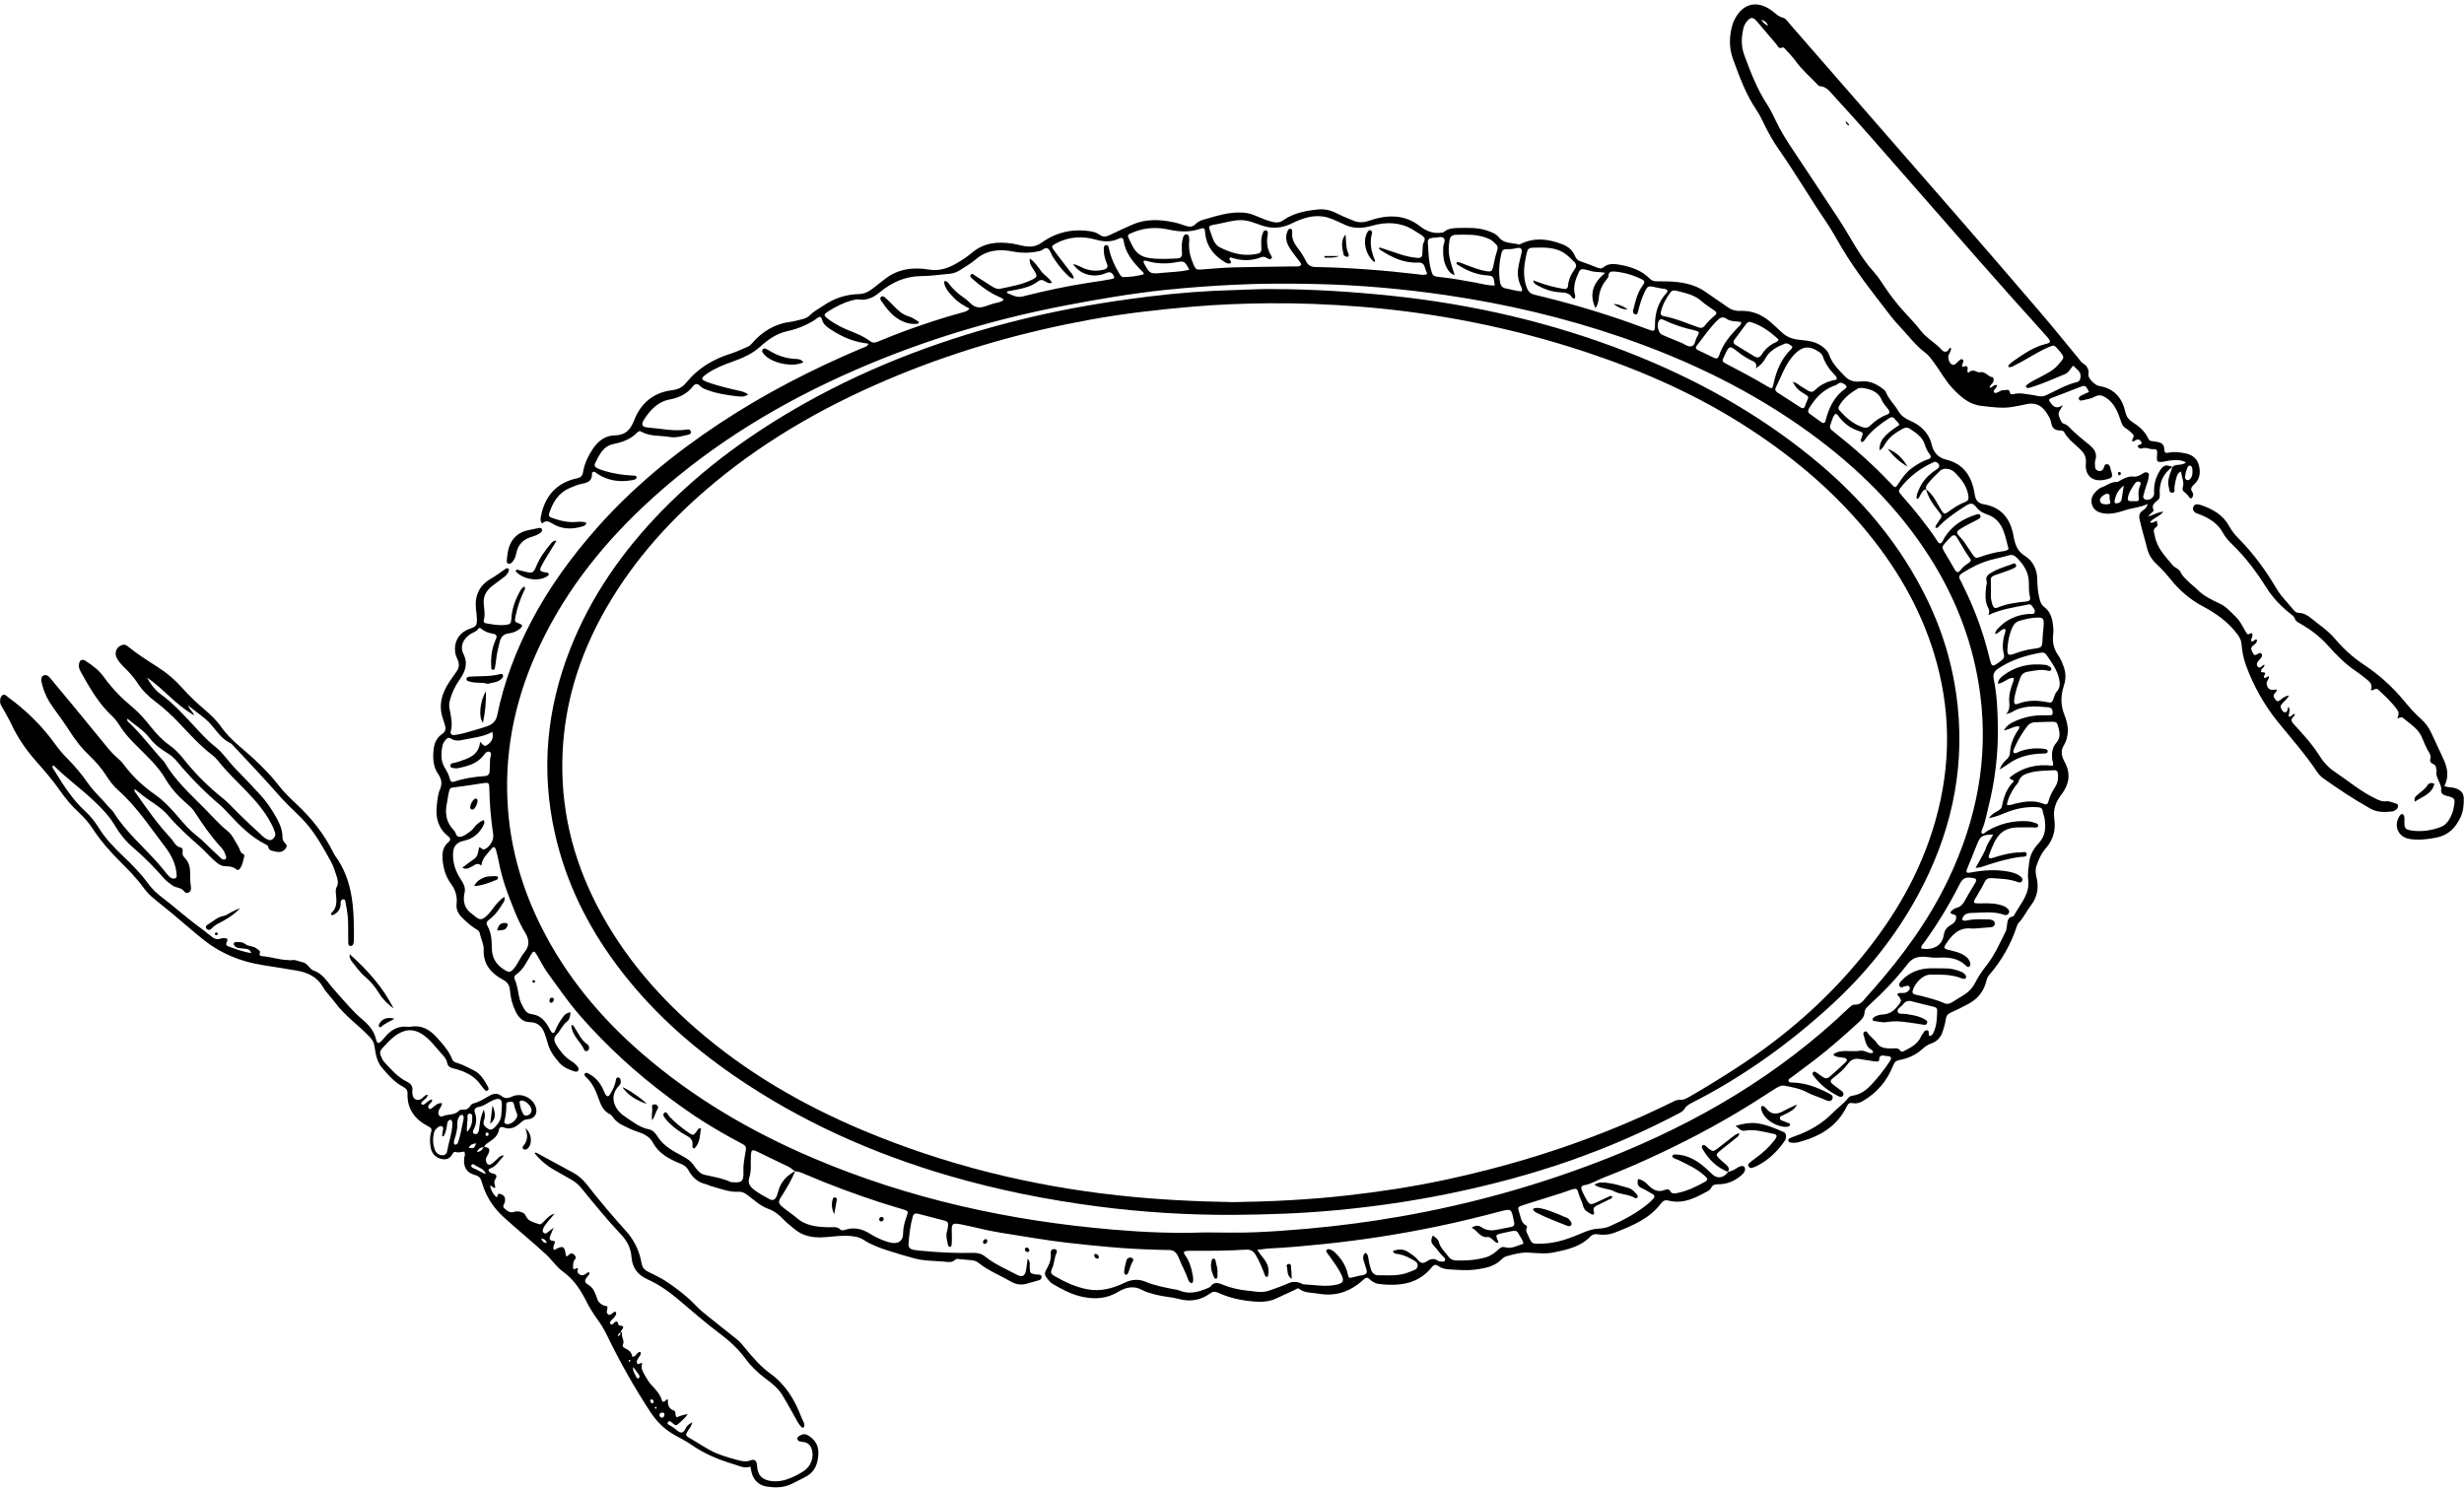 <?xml version="1.0" encoding="UTF-8" standalone="no"?><svg xmlns="http://www.w3.org/2000/svg" xmlns:xlink="http://www.w3.org/1999/xlink" fill="#000000" height="494.1" preserveAspectRatio="xMidYMid meet" version="1" viewBox="95.5 312.9 818.1 494.1" width="818.1" zoomAndPan="magnify"><g fill="#000000" id="change1_1"><path d="M669.13,702.09c1.02-0.23,1.98-0.58,2.86-1.19c0.45-0.31,0.96-0.6,1.49-0.74c1.07-0.28,1.68,0.46,1.33,1.53 c-0.21,0.63-0.66,1.08-1.15,1.51c-2.19,1.91-4.75,2.98-7.65,2.97c-1.08,0-1.84,0.14-2.35,1.16c-0.21,0.41-0.59,0.81-0.99,1.03 c-4.09,2.23-8.2,4.48-13.13,3.24c-1.08-0.27-1.82-0.04-2.49,0.85c-3.82,5.14-9.5,7.42-15.15,9.68c-1.85,0.74-3.88,0.97-5.9,0.66 c-0.93-0.14-1.71-0.03-2.41,0.69c-3.29,3.42-7.67,4.4-12.08,5.3c-2.78,0.57-5.59,0.26-8.37,0.09c-2.54-0.16-4.91,0.52-7.3,1.16 c-0.63,0.17-1.19,0.49-1.64,0.95c-2.38,2.48-5.52,3.09-8.71,3.5c-3.03,0.39-6.07,0.13-9.1-0.07c-1.19-0.08-2.39-0.37-3.39-1.1 c-0.84-0.62-1.45-0.41-2.04,0.33c-4.62,5.78-10.89,6.42-17.61,5.65c-1.23-0.14-2.26-0.79-3.15-1.62c-0.77-0.72-1.26-0.51-1.99,0.17 c-4.23,3.91-9.17,5.7-14.95,4.66c-2.17-0.39-4.5-0.13-6.42-1.61c-0.49-0.38-1.04,0.16-1.54,0.4c-2.03,0.94-4.07,1.86-6.09,2.81 c-2.01,0.94-4.12,1.18-6.31,1.07c-4.51-0.24-8.89-1.11-13-3c-1.04-0.48-1.76-0.37-2.63,0.26c-3.18,2.33-6.67,2.84-10.47,1.81 c-2.47-0.67-5.06-0.73-7.54-1.4c-1.54-0.42-3.12-0.76-4.52-1.55c-2.71-1.54-5.52-0.89-7.76,0.49c-4.09,2.51-8.25,2.69-12.66,1.64 c-3.38-0.81-6.41-2.45-9.37-4.2c-0.77-0.45-1.28-1.18-1.84-1.87c-0.75-0.92-0.88-1.7-0.23-2.8c0.97-1.65,1.71-3.44,1.49-5.45 c-0.08-0.72,0.2-1.33,0.97-1.4c0.83-0.08,1.29,0.54,0.97,1.22c-0.76,1.62-0.72,3.43-1.44,5.06c-0.66,1.49-0.55,1.92,0.87,2.74 c3.33,1.92,6.8,3.53,10.61,4.3c4.46,0.89,8.59-0.24,12.52-2.13c2.43-1.17,4.66-1.33,7.12-0.3c2.88,1.21,5.96,1.79,9.02,2.4 c0.7,0.14,1.45,0.19,2.1,0.47c3.23,1.36,6.27,0.52,9.27-0.75c0.36-0.15,0.81-0.29,1.02-0.58c1.12-1.49,2.22-1.37,3.92-0.67 c2.63,1.09,5.47,1.74,8.34,2.05c0.87,0.09,1.75,0.15,2.62,0.3c1.7,0.28,3.35,0.15,4.96-0.44c2.02-0.75,4.08-1.43,6.04-2.32 c1.36-0.62,2.61-0.58,3.93-0.11c0.38,0.13,0.72,0.45,1.1,0.47c3.66,0.16,7.32,0.93,10.97,0.1c2.28-0.52,2.58-1.26,1.55-3.41 c-1.04-2.18-2.54-4.06-3.88-6.03c-0.27-0.4-0.59-0.75-0.87-1.15c-0.18-0.26-0.37-0.58-0.15-0.88c0.27-0.38,0.7-0.37,1.09-0.26 c0.79,0.22,1.41,0.74,1.98,1.31c1.9,1.9,3.33,4.06,3.94,6.73c0.37,1.63,0.42,1.6,2.09,1.16c1-0.27,2.01-0.5,3.03-0.67 c1.15-0.2,1.46-0.82,1.11-1.88c-0.32-0.99-0.62-1.98-0.93-2.97c-0.28-0.9-0.2-1.73,0.54-2.52c0.89,0.36,0.97,1.19,1.07,1.95 c0.17,1.19,0.45,2.35,0.81,3.5c0.38,1.2,1.18,2.01,2.41,2c3.49-0.04,7.06,0.38,10.39-1.09c1.06-0.47,2.64-0.71,2.74-2.01 c0.12-1.45-1.47-1.91-2.54-2.53c-1.25-0.73-2.63-1.16-4.05-1.44c-0.59-0.11-1.32,0-1.64-0.97c1.71-0.65,3.4-0.77,4.96,0.25 c1.19,0.78,2.44,1.55,3.35,2.7c0.81,1.02,1.71,1.33,2.89,0.51c1.18-0.82,2.43-1.21,3.77-0.23c0.29,0.21,0.76,0.2,1.15,0.25 c0.4,0.05,0.87,0.08,1.11-0.28c0.34-0.5-0.03-0.92-0.39-1.24c-1.27-1.12-2.13-2.6-3.3-3.79c-1.07-1.08-0.9-2.04-0.27-3.37 c0.84,0.72,1.74,1.21,1.98,2.17c0.52,2.05,2.09,3.36,3.27,4.96c0.62,0.84,1.5,1.16,2.5,1.19c3.29,0.11,6.55-0.12,9.74-1.01 c1.66-0.46,3.03-1.46,4.25-2.61c0.64-0.6,1.28-1.03,2.12-0.78c2.29,0.67,4.16-0.54,6.24-1.17c-0.3-1.4-1.18-2.37-1.75-3.5 c-0.38-0.75-1.08-0.88-1.85-0.72c-1.41,0.3-2.83,0.55-4.22,0.91c-1.37,0.35-1.43,0.59-0.81,2.03c0.12,0.28,0.37,0.53,0.21,0.9 c-0.67,0.32-0.98-0.31-1.39-0.61c-0.65-0.47-1.29-1.3-2.02-1.21c-2.61,0.31-3.38-2.14-5.39-3.08c1.29-0.93,2.38-0.82,3.33-0.15 c1.75,1.22,3.59,1.13,5.52,0.71c1.4-0.31,2.83-0.54,4.24-0.83c0.85-0.17,1.23-0.69,1.02-1.56c-0.04-0.16-0.09-0.31-0.12-0.47 c-0.79-4.13-0.78-4.13-4.88-3.04c-6.72,1.78-13.47,3.42-20.28,4.84c-12.52,2.61-25.13,4.59-37.85,5.89 c-5.96,0.61-11.93,1.19-17.92,1.46c-1.32,0.06-2.63,0.29-4.24,0.48c1.34,2.22,3.26,3.67,3.64,5.94c0.16,0.98,0.16,2.05-0.18,2.99 c-0.85,0.17-0.89-0.4-1.04-0.82c-0.84-2.24-1.74-4.45-2.99-6.51c-0.76-1.25-1.73-1.75-3.16-1.67c-2.87,0.16-5.75,0.28-8.63,0.34 c-3.03,0.06-6.07,0.03-9.1,0.04c-0.48,0-0.96-0.02-1.44,0c-1.58,0.07-1.83,0.38-0.94,1.64c1.33,1.89,1.96,3.99,2.36,6.2 c0.14,0.78,0.29,1.58,0.13,2.38c-0.05,0.24-0.15,0.5-0.43,0.5c-0.21,0-0.47-0.1-0.62-0.25c-0.22-0.22-0.41-0.51-0.51-0.81 c-0.87-2.57-2.23-4.93-3.21-7.44c-0.62-1.58-1.56-2.53-3.37-2.49c-1.44,0.03-2.88-0.07-4.32-0.1c-9.75-0.23-19.45-1.2-29.14-2.29 c-7.55-0.85-15-2.24-22.5-3.39c-4.49-0.69-8.83-1.97-13.28-2.79c-2.32-0.42-2.78-0.16-2.71,2.16c0.05,1.52,0.09,3.04-0.04,4.55 c-0.03,0.4-0.1,0.84-0.63,0.83c-0.37-0.01-0.53-0.36-0.58-0.67c-0.27-1.48-0.81-2.94-0.31-4.49c0.19-0.6,0.24-1.25,0.34-1.89 c0.13-0.84-0.2-1.41-1.03-1.63c-3.01-0.79-6.03-1.58-9.05-2.35c-0.83-0.21-1.42,0.12-1.65,0.95c-0.83,3.01-1.19,6.11-1.41,9.22 c-0.08,1.21,0.82,1.68,1.82,1.87c1.1,0.2,2.22,0.25,3.34,0.36c5.41,0.52,10.83,0.73,16.26,0.62c1.53-0.03,2.81,0.24,4.15,1.31 c3.18,2.56,7.01,4.14,10.6,6.04c1.63,0.87,2.52,0.27,2.86-1.56c0.12-0.63,0.18-1.27,0.27-1.9c0.07-0.54,0.14-1.09,0.25-1.99 c0.96,1.05,0.66,2.01,0.7,2.87c0.09,2.01,0.09,2,1.9,2.37c0.73,0.15,1.96-0.16,2.04,0.79c0.09,1.21-1.24,1.22-2.11,1.51 c-0.76,0.25-1.55,0.38-2.31,0.65c-2.01,0.7-3.91,0.53-5.76-0.55c-3.58-2.09-7.51-3.6-10.78-6.24c-0.78-0.63-1.7-0.83-2.68-0.9 c-1.2-0.08-2.39-0.18-3.58-0.31c-0.48-0.05-1.01-0.21-1.38,0.14c-1.22,1.19-2.62,0.76-4.06,0.65c-3.27-0.24-6.58-0.21-9.74-1.09 c-2.87-0.8-5.75-1.63-8.55-2.54c-2.72-0.88-5.58-1.89-8.07-3.52c-1.79-1.18-3.8-1.35-5.95-1.4c-2.73-0.07-5.38,0.45-8.06,0.52 c-3.2,0.09-6.37-0.5-8.97-2.73c-1.21-1.04-2.52-1.96-3.62-3.14c-1.48-1.57-3.07-2.88-5.21-3.64c-2.65-0.94-4.7-3-6.96-4.64 c-0.88-0.64-1.73-1.07-2.84-1c-3.1,0.21-5.93-1.02-8.84-1.79c-0.69-0.18-1.33-0.56-2.03-0.72c-2.7-0.62-4.5-2.33-5.77-4.68 c-0.59-1.09-1.38-1.62-2.61-2.12c-3.61-1.49-7.15-3.25-9.14-6.97c-1.1-2.05-3.1-2.99-5.16-3.66c-1.77-0.58-3.4-1.37-5.04-2.2 c-1.16-0.59-2.16-1.35-2.94-2.41c-0.32-0.45-0.68-0.96-1.15-1.19c-1.97-0.96-2.89-2.71-3.56-4.62c-1.02-2.88-2.1-5.71-4.49-7.8 c-0.29-0.25-0.5-0.63-0.32-1.09c0.55-0.49,1.04-0.1,1.52,0.16c2.12,1.15,3.58,2.91,4.57,5.08c0.23,0.51,0.43,1.04,0.7,1.53 c0.56,1,1.12,1.04,1.71-0.01c0.78-1.39,1.56-2.8,1.8-4.42c0.07-0.46,0.14-1.05,0.76-1.03c0.73,0.02,0.81,0.65,0.89,1.22 c0.08,0.6-0.12,1.07-0.55,1.5c-3.58,3.62-1.39,7.97,1.62,10.01c2.61,1.76,5.09,3.87,8.38,4.51c1.28,0.25,2.15,1.37,2.84,2.46 c2.03,3.19,5.3,4.83,8.43,6.52c1.4,0.75,2.52,1.54,3.43,2.81c0.98,1.36,1.97,2.9,3.69,3.29c2.94,0.68,5.94,1.1,8.71,2.41 c0.14,0.06,0.32,0.03,0.48,0.04c3.21,0.28,3.84-0.29,3.7-3.53c-0.08-2.02,0.27-3.98,0.61-5.94c0.43-2.46,0.49-2.49-1.81-3.7 c-4.1-2.16-8.13-4.48-12.03-6.94c-3.9-2.46-7.69-5.16-11.41-7.93c-10.81-8.05-20.71-17.06-29.58-27.23 c-3.94-4.52-7.31-9.45-10.83-14.27c-1.31-1.8-2.27-3.85-3.43-5.77c-1-1.66-1.21-1.66-2.15-0.07c-1.37,2.33-2.51,4.83-4.85,6.43 c-0.62,0.43-0.71,1.04-0.41,1.69c0.91,1.99,1.04,4.17,1.54,6.26c0.3,1.26,0.96,2.37,1.56,3.49c0.53,0.99,1.45,1.61,2.48,1.72 c3.11,0.34,4.65,2.48,5.98,4.92c0.08,0.14,0.12,0.3,0.22,0.42c0.28,0.36,0.4,0.96,1.02,0.85c0.45-0.08,0.54-0.54,0.68-0.9 c0.63-1.57,1.52-2.99,2.49-4.36c0.58-0.82,1.27-1.4,2.5-1.58c-0.09,1.23-0.27,2.43-1.11,3.07c-1.6,1.21-2.23,3.11-3.58,4.47 c-1.03,1.04-0.7,2.27-0.03,3.32c1.29,2.03,2.76,3.94,4.83,5.25c0.89,0.57,1.7,1.19,2.31,2.05c0.23,0.33,0.41,0.71,0.21,1.12 c-0.27,0.55-0.81,0.52-1.25,0.39c-1.92-0.6-3.78-1.39-5.13-2.94c-1.74-2-3.28-4.14-3.9-6.8c-0.14-0.62-0.42-1.21-0.59-1.82 c-0.77-2.8-2.06-4.77-5.46-4.83c-2.09-0.03-3.54-1.56-4.5-3.51c-1.09-2.19-1.67-4.49-1.87-6.89c-0.14-1.69-0.69-2.8-2.38-3.7 c-3.85-2.06-6.54-5.06-6.36-9.89c0.07-1.91-0.93-3.68-1.32-5.55c-0.17-0.84-1-1.2-1.67-1.63c-1.64-1.03-3.02-2.36-4.37-3.73 c-1.18-1.2-1.84-2.61-1.64-4.33c0.28-2.5-0.37-4.69-1.89-6.74c-1.76-2.36-2.53-5.16-2.77-8.07c-0.18-2.13,0.12-4.17,1.91-5.68 c0.92-0.77,0.73-1.39-0.16-2.1c-3.27-2.61-4.11-6.17-3.67-10.11c0.2-1.82,0.35-3.7,1.08-5.39c0.79-1.83,0.5-3.42-0.57-4.97 c-1.82-2.61-1.87-5.54-1.52-8.53c0.23-1.99,1.11-3.69,2.78-4.85c1.22-0.84,1.34-1.87,0.88-3.13c-0.19-0.53-0.29-1.08-0.49-1.6 c-1.75-4.64-0.53-8.79,2.09-12.7c0.76-1.13,1.56-2.23,2.33-3.34c0.84-1.22,0.98-2.49,0.37-3.86c-0.36-0.8-0.71-1.6-0.83-2.49 c-0.47-3.67,1.33-6.59,4.86-7.84c2.12-0.75,2.37-1.04,2.34-3.25c-0.01-1.03-0.17-2.07-0.29-3.1c-0.51-4.49,0.95-7.97,4.99-10.29 c1.66-0.95,3.18-2.14,4.77-3.21c0.34-0.23,0.74-0.41,1.06,0c0.22,0.28,0.07,0.6-0.05,0.9c-0.3,0.78-0.86,1.34-1.51,1.83 c-1.28,0.96-2.56,1.91-3.83,2.88c-1.88,1.44-3.02,3.24-2.88,5.72c0.1,1.9,0.59,3.81,0.03,5.72c-0.16,0.56,0.18,0.92,0.73,1.01 c2.13,0.35,4.26,0.77,6.43,0.53c1.63-0.18,1.89-0.42,2-2.11c0.18-3.02,1.12-5.8,2.52-8.44c0.44-0.83,0.85-1.7,1.79-2.21 c0.5,0.78-0.05,1.3-0.29,1.82c-1.2,2.63-2.11,5.36-2.67,8.19c-0.33,1.68-0.27,1.72,1.38,2.34c0.99,0.37,1.07,0.76,0.29,1.5 c-1.09,1.02-2.49,1.55-3.89,1.72c-1.85,0.22-2.62,1.26-3.02,2.88c-0.44,1.79-0.91,3.56-1.11,5.4c-0.1,0.95-0.26,1.9-0.42,2.85 c-0.08,0.45-0.1,1.06-0.77,0.97c-0.49-0.06-0.48-0.59-0.5-0.97c-0.16-2.66,0.06-5.27,0.99-7.8c0.16-0.45,0.32-0.91,0.53-1.34 c0.49-1.02,0.33-1.66-0.9-1.88c-1.43-0.25-2.8-0.66-3.92-1.66c-0.36-0.32-0.75-0.39-1.01,0.02c-0.61,0.96-1.68,1.18-2.55,1.73 c-2.45,1.56-3.62,4.1-2.39,6.56c1.66,3.34,0.58,6-1.29,8.66c-1.49,2.11-2.58,4.41-3.22,6.92c-0.2,0.79-0.27,1.55-0.13,2.36 c0.45,2.59,1.17,5.15,0.46,7.83c-0.23,0.87,0.33,1.37,1.26,1.22c1.02-0.16,2.06-0.32,3.06-0.6c2.61-0.73,5.22-1.45,7.78-2.33 c1.69-0.59,2.9-1.58,3.32-3.65c2.23-10.96,6.16-21.32,11.34-31.22c5.94-11.33,13.44-21.56,21.9-31.12 c11.91-13.45,25.69-24.7,40.62-34.58c14.92-9.87,30.76-17.99,47.21-24.96c0.76-0.32,1.72-0.4,2.23-1.49 c-2.17-0.29-4.17-0.69-6.12-1.4c-2.35-0.85-4.51-2.05-6.58-3.41c-1.2-0.79-2.37-1.67-2.75-3.19c-0.33-1.29-1.02-0.97-1.74-0.4 c-1.08,0.84-2.25,1.49-3.49,2.08c-2.03,0.96-4.12,1.7-6.33,2.17c-3.54,0.74-6.37,2.78-9.01,5.17c-2.65,2.39-5.89,3.79-9.21,4.96 c-2.95,1.04-5.83,2.2-8.42,3.98c-0.46,0.31-0.91,0.66-1.3,1.05c-0.41,0.42-0.37,0.89,0.17,1.17c0.64,0.33,1.3,0.62,1.98,0.84 c3.04,1.01,6.13,1.79,9.26,2.48c1.17,0.26,2.35,0.47,3.58,1.32c-1.19,0.94-2.5,0.77-3.65,0.64c-3.33-0.38-6.66-0.87-9.83-2.04 c-0.9-0.33-1.85-0.66-2.5-1.38c-0.92-1.01-1.76-0.68-2.41,0.15c-1.98,2.56-4.68,3.77-7.75,4.35c-3.85,0.73-6.25,3.35-8.29,6.41 c-1.29,1.94-0.96,2.73,1.37,2.91c4.21,0.32,8.38,1.33,12.64,0.64c0.56-0.09,1.2-0.02,1.36,0.66c0.17,0.74-0.46,1.01-0.99,1.11 c-1.96,0.37-3.93,1.07-5.92,0.72c-3.2-0.57-6.6-0.09-9.59-1.8c-0.63-0.36-1.05,0.05-1.46,0.46c-2.12,2.15-4.84,3.06-7.68,3.66 c-3.57,0.74-4.78,3.7-6.18,6.47c-0.33,0.65,0.06,1.27,0.73,1.56c0.73,0.33,1.47,0.63,2.23,0.86c3.15,0.94,6.37,1.47,9.66,1.6 c0.47,0.02,0.98-0.03,1.25,0.53c-0.2,0.77-0.89,0.87-1.49,0.98c-4.09,0.75-7.96,0.23-11.51-2.05c-0.2-0.13-0.37-0.31-0.57-0.44 c-0.73-0.51-1.32-0.34-1.3,0.55c0.03,2.25-1.46,2.78-3.22,3.12c-1.5,0.29-2.88,0.88-4.28,1.49c-3.71,1.62-5.49,4.71-6.7,8.31 c-0.32,0.95,0.14,1.28,0.93,1.56c2.66,0.94,5.36,1.62,8.21,1.33c1.1-0.11,2.16-0.1,3.22,0.29c-0.29,1-0.96,1.09-1.56,1.27 c-3.45,1.02-6.82,0.85-9.91-1.1c-1.16-0.73-2.12-1.01-3.21,0.08c-0.79-0.87-0.57-1.76-0.4-2.57c1.36-6.69,5.22-11.01,11.99-12.46 c1.23-0.26,1.77-0.87,1.96-2.03c0.45-2.73,1.59-5.17,3.09-7.48c1.75-2.71,4.08-4.65,7.36-4.73c3.61-0.08,5.25-1.73,6.56-5.11 c2.14-5.51,6.35-9.14,12.51-9.89c1.9-0.23,3.41-0.87,4.69-2.46c3.88-4.8,8.95-7.86,14.83-9.68c1.9-0.59,3.7-1.5,5.55-2.26 c0.61-0.25,1.08-0.67,1.5-1.16c3.41-3.95,7.6-6.5,12.86-7.17c1.26-0.16,2.5-0.54,3.74-0.83c1.03-0.24,1.98-0.65,2.73-1.42 c1.24-1.28,2.84-2.05,4.28-3.04c3.6-2.48,7.53-3.81,11.89-3.91c1.93-0.04,3.51-0.94,4.97-2.13c1.17-0.96,2.4-1.85,3.59-2.8 c4.33-3.44,9.43-4.08,14.55-3.22c3.85,0.65,6.87-0.59,9.9-2.4c1.57-0.94,3.12-1.98,4.52-3.16c4.01-3.41,8.65-3.8,13.56-3.03 c1.42,0.22,2.8,0.67,4.22,0.87c1.92,0.27,3.64,0.03,5.38-1.22c4.88-3.5,10.42-4.7,16.37-3.73c1.03,0.17,2.03,0.53,2.88,1.14 c1.13,0.82,2.17,0.66,3.34,0.08c2.44-1.19,4.92-2.3,7.4-3.41c4.43-1.99,9.02-1.82,13.64-0.88c1.4,0.28,2.78,0.74,4.14,1.21 c1.23,0.43,2.3,0.44,3.3-0.56c0.68-0.68,1.56-1.16,2.48-1.42c4.37-1.24,8.7-2.73,13.35-2.39c1.37,0.1,2.67,0.42,3.93,0.96 c1.91,0.81,3.82,1.62,5.85,2.13c1.32,0.33,2.42,0.21,3.6-0.61c3.45-2.4,7.48-3.13,11.55-3.53c2.1-0.21,4.11,0.26,6.03,1.23 c1.85,0.94,3.77,1.74,5.7,2.52c1.67,0.67,3.25,0.63,5.08,0.01c5.82-2,11.63-2.31,16.86,1.73c1.98,1.53,4.06,2.49,6.61,2.28 c0.56-0.05,1.09-0.03,1.58-0.41c1.26-0.99,2.77-1.18,4.31-1.2c3.43-0.06,6.87-0.25,10.2,0.96c1.38,0.5,2.72,1.01,3.65,2.18 c1.73,2.17,4.36,1.68,6.6,2.33c0.18,0.05,0.45-0.12,0.66-0.22c4.67-2.24,9.3-1.6,13.9,0.21c1.86,0.73,3.3,1.98,4.06,3.86 c0.39,0.98,1.01,1.5,2.01,1.82c1.82,0.58,3.59,1.33,5.39,2.01c0.69,0.26,1.38,0.46,2.03-0.09c1.74-1.47,3.82-1.16,5.74-0.8 c3.56,0.68,6.97,1.83,9.61,4.52c0.6,0.61,1.29,0.92,2.14,0.92c1.12,0,2.24-0.01,3.35,0.02c4.68,0.12,9.22,0.72,13.18,3.58 c2.27,1.64,4.65,3.12,6.91,4.77c1.35,0.99,2.75,1.52,4.44,1.45c4.04-0.17,7.49,1.29,10.44,4.01c1.06,0.97,2.17,1.89,3.19,2.91 c1.6,1.59,3.51,2.4,5.75,2.65c2.68,0.3,5.41,0.44,7.76,2.14c1.07,0.78,1.98,1.58,2.42,2.85c1.03,2.97,3.26,5.1,5.36,7.28 c1.35,1.4,3.15,1.84,5.08,1.6c2.72-0.33,5.01,0.66,7.13,2.23c0.52,0.39,1.09,0.77,1.32,1.36c0.93,2.35,2.83,4.05,4.08,6.19 c0.87,1.5,2.16,2.47,3.78,3.17c3.61,1.55,6.34,4,7.31,8c0.64,2.63,2.1,4.34,4.84,5.01c6.03,1.47,8.61,5.88,9.47,11.6 c0.27,1.8,1.08,2.91,2.95,3.22c5.73,0.92,8.71,4.58,9.83,10.04c0.19,0.94,0.33,1.9,0.62,2.81c0.57,1.77,1.48,3.17,3.2,4.26 c2.72,1.71,4.07,4.46,4.15,7.7c0.06,2.41,0.2,4.79,0.9,7.11c0.26,0.87,0.63,1.62,1.38,2.17c2.36,1.73,2.81,4.33,3.06,6.99 c0.08,0.87-0.03,1.76-0.1,2.63c-0.2,2.32,0.31,4.42,1.66,6.35c0.87,1.25,1.46,2.66,1.95,4.1c0.69,2.03,0.66,3.99-0.02,6.08 c-1.03,3.15-1.14,6.4,0.14,9.58c1.41,3.48,1.83,6.93-0.22,10.36c-0.84,1.4-0.78,2.9-0.14,4.38c0.22,0.51,0.49,1.01,0.74,1.51 c1.83,3.72,1.11,7.13-1.31,10.29c-1.86,2.43-2.86,4.97-2.38,8.19c0.52,3.5-0.3,6.84-2.76,9.6c-1.52,1.7-2.4,3.76-3.15,5.88 c-0.44,1.25-0.32,2.52-0.01,3.78c0.87,3.47,0.3,6.63-1.92,9.51c-1.41,1.83-2.37,3.99-3.99,5.68c-0.26,0.27-0.45,0.66-0.57,1.03 c-1.98,6.08-5.09,11.52-9.26,16.34c-0.5,0.57-0.72,1.2-0.89,1.91c-0.81,3.38-2.8,5.9-5.83,7.56c-1.96,1.08-3.97,2.06-6.01,2.98 c-0.99,0.44-1.46,1.01-1.62,2.11c-0.2,1.41-0.6,2.82-1.05,4.18c-0.63,1.93-1.91,3.34-3.87,3.98c-1.26,0.41-2.17,1.2-3.15,2.06 c-2.07,1.82-4.61,2.9-7.3,3.39c-1.34,0.25-1.75,0.88-2.21,2.04c-2.02,5.05-5.42,8.99-10.16,11.7c-0.99,0.57-2.11,0.81-3.25,0.58 c-0.94-0.18-1.42,0.11-1.85,1c-3.28,6.82-9.16,10.19-16.17,12c-0.84,0.22-1.74,0.25-2.62,0.08c-0.34-0.07-0.6-0.26-0.67-0.59 c-0.08-0.35,0.14-0.64,0.42-0.78c0.5-0.25,1.01-0.47,1.54-0.65c4.92-1.68,9.32-4.23,12.95-7.97c1.61-1.66,3.57-2.95,4.98-4.81 c0.35-0.46,0.88-0.67,1.45-0.75c2.5-0.36,4.44-1.75,6.11-3.52c2.2-2.33,4.2-4.83,5.97-7.5c1.11-1.67,0.95-2.02-0.94-2.16 c-1.01-0.07-2.27-0.66-2.33,1.3c-0.02,0.72-1,0.58-1.64,0.48c-1.66-0.26-3.31-0.54-4.97-0.79c-1.54-0.23-2.72,0.19-3.71,1.56 c-1.31,1.82-3.03,3.28-4.81,4.66c-1.3,1-1.27,1.38-0.03,2.37c0.87,0.7,1.81,1.32,2.68,2.02c0.53,0.42,0.91,1,0.41,1.65 c-0.43,0.56-1.04,0.31-1.54,0.06c-3.26-1.63-6.04-3.86-8.23-6.79c-0.24-0.33-0.4-0.74-0.1-1.1c0.34-0.41,0.75-0.16,1.07,0.05 c0.74,0.48,1.44,1,2.16,1.51c0.74,0.53,1.51,0.59,2.2-0.02c1.8-1.59,3.6-3.17,5.33-4.83c0.82-0.79,0.57-1.29-0.65-1.55 c-1.11-0.24-2.38,0.02-3.44-1.05c1.38-1.13,2.88-1.15,4.37-1.18c1.52-0.03,3.08,0.2,4.55-0.08c1.58-0.31,2.8,1.14,4.3,0.7 c0.06-0.49-0.12-0.8-0.39-0.94c-2.06-1.07-2.11-3.23-2.76-5.06c-0.13-0.38-0.04-0.82,0.37-1.04c0.44-0.24,0.79,0.04,1,0.38 c0.82,1.34,2.25,2.08,3.12,3.47c0.96,1.54,2.97,1.75,4.77,1.74c1.1-0.01,2.21-0.39,3.03,0.8c0.31,0.45,0.89,0.2,1.32-0.03 c2.19-1.17,4.44-2.27,5.5-4.76c0.09-0.22,0.22-0.43,0.37-0.61c0.47-0.6,0.76-1.63,1.71-1.43c0.9,0.19,0.06,1.36,0.81,1.92 c1.03-0.25,1.27-1.22,1.6-2.07c0.8-2.05,0.77-4.23,0.87-6.39c0.04-0.82-0.45-1.12-1.13-1.28c-2.48-0.61-4.98-1.18-7.44-1.85 c-1.32-0.36-2.17,0.22-2.88,1.17c-0.59,0.8-2.05,1.3-1.63,2.4c0.35,0.9,1.73,0.48,2.65,0.64c1.73,0.3,3.48,0.53,5.12,1.21 c0.58,0.24,1.15,0.55,1.67,0.91c0.34,0.24,0.43,0.66,0.21,1.07c-0.17,0.31-0.47,0.47-0.79,0.44c-0.79-0.09-1.58-0.26-2.37-0.37 c-3.39-0.47-6.75-1.17-10.23-0.54c-1.28,0.23-2.68-0.21-4.02-0.35c-0.35-0.04-0.63-0.22-0.62-0.58c0.01-0.2,0.16-0.47,0.33-0.59 c0.93-0.7,2.03-0.94,3.15-1.02c1.87-0.13,3.29-0.93,4.51-2.37c1.83-2.15,1.9-2.28,0.18-4.26c0.33-0.65,0.95-0.46,1.47-0.49 c0.64-0.03,1.3,0.03,1.85-0.38c0.52-0.39,1.1-0.84,0.81-1.56c-0.27-0.67-0.92-0.41-1.47-0.34c-0.64,0.07-1.4,0.92-1.88-0.05 c-0.35-0.73,0.26-1.36,0.76-1.88c2.7-2.81,6.07-4,9.9-4.01c1.6-0.01,3.19,0.03,4.79,0.05c1.7,0.02,3.33,0.41,4.89,1.06 c0.66,0.28,1.31,0.61,1.67,1.3c0.31,0.61-0.03,1.18-0.7,1.11c-0.39-0.05-0.77-0.21-1.14-0.35c-3.24-1.15-6.59-1.1-9.96-1.05 c-2.63,0.04-5.2,2.98-5.84,5.33c-0.22,0.82,0.24,1.16,0.97,1.32c1.17,0.26,2.35,0.51,3.5,0.84c1.91,0.56,3.9,1.01,5.68,1.85 c1.23,0.58,2.09,0.4,3.09-0.25c1.2-0.79,2.44-1.53,3.67-2.28c1.68-1.03,2.98-2.42,3.87-4.17c1.02-1.99,2.23-3.81,3.64-5.58 c2.75-3.45,4.52-7.52,6.49-11.46c0.27-0.55,0.28-1.24,0.39-1.87c0.22-1.31,0.12-2.81,1.99-3.06c0.13-0.02,0.27-0.18,0.35-0.32 c2.04-3.8,5.37-7.04,4.72-11.97c-0.25-1.86,0.11-3.83,0.33-5.73c0.29-2.47,1.52-4.55,3.18-6.33c2.26-2.42,2.41-5.26,1.91-8.28 c-0.08-0.47-0.28-0.92-0.38-1.38c-0.45-2.16-0.49-2.21-2.56-2.29c-3.58-0.14-6.98,0.6-10.27,1.98c-1.58,0.66-3.17,1.28-5.24,1.69 c0.85-1.33,1.89-1.77,2.81-2.33c0.69-0.42,1.36-0.79,1.53-1.71c0.55-3.12,1.67-5.99,3.86-8.14c-0.15-0.97-1.16-0.29-1.33-1.32 c4.15-3.35,8.99-4.61,14.27-3.9c0.44-0.87-0.06-1.43-0.13-2.04c-0.21-2.05-0.09-3.94,1.38-5.62c1.65-1.89,1.03-4.05,0.34-6.13 c-0.24-0.71-0.91-0.85-1.58-0.83c-2,0.05-4,0.08-5.99,0.18c-1.09,0.05-1.91,0.57-2.59,1.49c-1.57,2.14-2.98,4.36-4.01,6.8 c-0.24,0.56-0.65,1.12-0.36,1.83c0.67,0.38,1.21-0.1,1.77-0.33c2.42-1,4.94-1.25,7.53-1.07c0.47,0.03,0.95,0.11,1.41,0.23 c0.3,0.08,0.59,0.28,0.6,0.66c0.01,0.51-0.38,0.69-0.78,0.73c-0.8,0.07-1.6,0.05-2.4,0.11c-3.49,0.26-6.76,1.17-9.66,3.22 c-0.89,0.63-1.82,1.19-3.07,2c0.48-1.61,1.32-2.45,2.18-3.24c0.68-0.63,1.14-1.33,1.19-2.27c0.16-2.88,1.22-5.44,2.85-7.78 c0.18-0.26,0.36-0.54,0.2-1.04c-1.66-0.16-3.04,1.05-5.04,1.33c0.89-1.56,2.08-2.29,3.33-2.88c2.93-1.37,6.03-2.1,9.28-2.11 c0.72,0,1.44,0.03,2.16-0.02c0.58-0.04,1.42,0.2,1.4-0.81c-0.02-0.91-0.19-1.71-1.42-1.82c-4.16-0.38-8.31-0.77-12.11,1.59 c-0.39,0.24-0.89,0.33-1.88,0.67c1.46-1.73,0.98-3.33,0.96-4.9c-0.02-1.62,0.44-3.16,0.91-4.69c0.23-0.76,0.68-1.45,0.65-2.46 c-2-0.14-3.26,1.77-5.31,1.95c0.11-1.31,0.94-2.07,1.78-2.71c4.17-3.16,8.9-4.18,14.04-3.53c0.46,0.06,0.92,0.28,1.33,0.51 c0.43,0.24,0.8,0.61,0.53,1.16c-0.22,0.45-0.66,0.35-1.05,0.25c-2.25-0.58-4.45,0-6.65,0.33c-1.3,0.19-2.13,0.87-2.58,2.17 c-0.87,2.49-1.79,4.97-2,7.63c-0.03,0.32,0,0.64,0.26,0.9c0.57,0.26,1.07-0.06,1.58-0.24c2.8-0.98,5.64-0.99,8.52-0.45 c2.27,0.42,2.24,0.42,2.95-1.7c0.2-0.6,0.44-1.24,0.85-1.7c1.16-1.3,1.13-2.74,0.78-4.28c-0.7-3.05-2.52-5.5-4.25-7.99 c-0.48-0.7-1.16-0.76-1.91-0.63c-5,0.89-9.76,2.38-14.04,5.26c-1.43,0.96-1.82,1.94-1.49,3.57c1.09,5.26,1.29,10.62,1.36,15.96 c0.12,8.82-0.93,17.54-3.06,26.12c-0.63,2.55-1.06,5.14-2.08,7.59c-0.19,0.46-0.55,1.02-0.11,1.58c0.76,0.12,1.12-0.53,1.64-0.84 c4.18-2.48,8.69-3.6,13.53-3.29c0.94,0.06,1.87,0.4,2.78,0.67c0.39,0.11,0.75,0.42,0.69,0.86c-0.06,0.48-0.49,0.57-0.91,0.56 c-0.4-0.01-0.8-0.05-1.2-0.05c-1.28-0.01-2.56,0.02-3.84,0c-6.63-0.12-8.14,3.33-10.31,9.02c-0.43,1.13-0.01,1.49,1.21,1.1 c2.98-0.95,5.98-1.79,9.13-1.82c0.74-0.01,1.99-0.41,2.08,0.48c0.11,1.2-1.23,0.92-2.03,1.02c-3.91,0.5-7.66,1.59-11.38,2.82 c-1.1,0.36-2.18,0.87-3.56,0.78c0.36-0.4,3.24-5.73,3.34-6.14c0.44-1.8,1.69-3.2,2.53-4.9c-3.78,0.12-4.3,0.5-5.48,3.56 c-1.01,2.61-2.13,5.18-3.15,7.78c-0.51,1.29-0.24,1.56,1.14,1.29c4.03-0.77,8.08-1.07,12.15-0.37c1.51,0.26,2.99,0.59,4.23,1.55 c0.51,0.39,1.05,0.89,0.69,1.61c-0.38,0.77-1.06,0.51-1.67,0.29c-2.75-0.99-5.64-1.05-8.51-1.22c-1.2-0.07-1.84,0.38-2.37,1.52 c-0.87,1.88-2.06,3.61-3.06,5.42c-0.63,1.14-0.47,1.43,0.81,1.44c2.39,0.02,4.8-0.2,7.16,0.41c1.02,0.26,2.01,0.55,2.8,1.28 c0.51,0.46,0.8,1.03,0.35,1.7c-0.37,0.54-0.89,0.6-1.49,0.39c-3.59-1.26-7.28-0.64-10.94-0.59c-1.46,0.02-2.63,0.56-2.99,2.17 c0.66,0.69,1.4,0.34,2.05,0.22c2.14-0.4,4.3-0.31,6.46-0.27c0.4,0.01,0.81,0.04,1.18,0.14c0.65,0.18,1.21,0.55,1.16,1.32 c-0.05,0.77-0.61,1.09-1.3,1.15c-1.51,0.14-3.03,0.26-4.54,0.37c-0.64,0.05-1.29,0.13-1.92,0.06c-4.25-0.48-6.54,2.21-8.55,5.3 c-0.71,1.09-0.54,1.42,0.84,1.77c1.63,0.41,3.29,0.7,4.78,1.52c1.15,0.63,2.15,1.4,2.52,2.75c0.13,0.48,0.15,1.01-0.29,1.31 c-0.51,0.35-0.83-0.05-1.2-0.4c-2.57-2.5-5.83-2.76-9.13-2.57c-1.04,0.06-1.98-0.01-3.01-0.15c-2.61-0.35-5.11-0.36-7.07,2.18 c-3.87,5-8.24,9.58-12.93,13.83c-0.73,0.66-1.4,1.31-1.44,2.38c-0.06,1.4-0.94,2.31-1.91,3.2c-4.78,4.37-9.62,8.68-14.77,12.62 c-2.54,1.94-5.12,3.82-7.67,5.75c-0.41,0.31-1.13,0.54-0.82,1.26c0.22,0.51,0.83,0.38,1.28,0.4c4.18,0.1,7.98,1.49,11.63,3.39 c0.83,0.43,2.07,0.8,1.6,2c-0.47,1.2-1.66,0.7-2.5,0.31c-1.95-0.9-4.04-1.44-5.95-2.48c-2.26-1.22-4.82-1.66-7.34-2.15 c-1.31-0.25-2.33,0.42-3.34,1.05c-2.57,1.61-5.1,3.29-7.67,4.9c-11.41,7.13-23.31,13.33-35.57,18.86c-4.44,2-8.93,3.89-13.48,5.64 c-2.15,0.83-4.1,2.14-6.44,2.55c-1.18,0.2-1.33,0.8-0.8,1.97c0.46,1.02,0.97,2.02,1.53,2.99c0.87,1.51,1.26,1.63,2.92,0.91 c1.39-0.61,2.74-1.31,4.13-1.93c0.41-0.19,0.83-0.53,1.38-0.24c0.1,0.75-0.58,0.84-1.01,1.06c-1.2,0.63-2.43,1.21-3.66,1.8 c-0.97,0.47-1.9,0.9-1.38,2.32c0.27,0.76-0.22,1.15-0.89,0.75c-1.13-0.67-2.35-1.18-2.72-2.78c-0.34-1.45-1.16-2.79-1.55-4.27 c-0.36-1.4-0.7-1.57-2.05-1.17c-1.22,0.36-2.41,0.85-3.63,1.24c-4.11,1.31-8.23,2.59-12.34,3.88c-2.19,0.69-2.25,0.72-1.55,2.8 c0.49,1.47,0.55,3.21,2.22,4.06c0.31,0.16,0.35,0.51,0.18,0.84c-0.29,0.55-0.16,1.08,0.08,1.61c1.8,3.95,1.38,3.7,5.37,3.57 c4.76-0.16,9.06-1.83,13.32-3.65c1.65-0.71,3.27-1.23,5.06-1.31c1.28-0.06,2.58-0.27,3.74-0.79c4.68-2.09,9.2-4.47,13.13-7.82 c0.43-0.36,0.8-0.79,1.2-1.18c0.79-0.77,0.64-1.34-0.33-1.83c-1.14-0.58-2.19-1.35-3.36-1.83c-1.47-0.6-1.55-1.61-1.23-3.05 c1.27,0.26,2.22,0.87,3.05,1.73c1.62,1.7,3.38,2.93,5.9,1.89c0.6-0.25,1.32-0.29,1.71,0.4c0.51,0.88,1.23,0.86,2.07,0.71 c3.35-0.61,6.37-2.07,9.32-3.68c1.27-0.69,1.21-1.11,0.05-2.14c-2.6-2.32-5.72-3.76-8.81-5.25c-0.69-0.33-1.58-0.38-1.97-1.21 c0.29-0.71,0.93-0.58,1.44-0.56c2.62,0.12,4.99,1.08,7.14,2.51c1.73,1.15,3.24,2.59,4.74,4.04c1.67,1.61,3.78,1.26,5.23-0.73 L669.13,702.09z M735.03,475.39c-1.13,0.16-1.46,1.12-1.96,1.93c-0.29,0.47-0.39,1.16-1.14,1.31c-0.28-1.16,0.21-2.03,0.56-2.9 c1.2-3.01,3.31-5.23,6.02-6.96c1.17-0.75,1.13-1.66,0.03-2.34c-0.61-0.38-1.06-0.02-1.56,0.21c-3.84,1.75-7.13,4.25-9.85,7.48 c-1.51,1.8-1.51,1.83,0.02,3.58c4.11,4.68,8.04,9.5,11.49,14.7c0.29,0.44,0.51,1.04,1.24,0.92c0.66-0.43,0.8-1.19,1.17-1.79 c2.48-4.03,6.18-6.38,10.58-7.75c0.51-0.16,1.16-0.36,1.41,0.39c0.18,0.56-0.26,0.89-0.67,1.13c-0.62,0.36-1.28,0.65-1.92,0.99 c-1.34,0.72-2.71,1.38-3.98,2.2c-1.49,0.96-1.52,1.34-0.34,2.57c1.07,1.1,1.93,2.34,2.75,3.62c0.39,0.6,0.77,1.21,1.18,1.81 c1.32,1.93,1.33,1.93,3.49,1.16c2.04-0.72,4.12-1.26,6.26-1.59c0.84-0.13,1.77-0.1,2.58-0.83c-0.53-1.95-0.94-4-1.65-5.93 c-0.95-2.56-2.66-4.61-5.31-5.51c-1.49-0.5-2.69-1.11-3.69-2.4c-1.2-1.56-1.95-1.54-3.68-0.45c-3.04,1.93-6.02,3.94-8.59,6.51 c-0.34,0.34-0.62,0.99-1.38,0.66c0.06-0.26,0.06-0.52,0.17-0.71c0.33-0.55,0.68-1.08,1.06-1.6c1.09-1.52,1.08-1.5-0.13-3.03 c-1.79-2.26-3.47-4.6-4.22-7.45c1.34,1.05,2.38,2.35,3.23,3.81c0.6,1.03,1.18,2.09,1.81,3.1c0.93,1.49,1.13,1.54,2.59,0.47 c1.68-1.24,3.43-2.35,5.37-3.1c1.03-0.4,1.23-1,1.08-2.04c-0.47-3.28-2.41-5.7-4.65-7.89c-1.28-1.25-3.63-1.46-4.61-0.55 c-1.52,1.41-3.01,2.86-4.29,4.5C735.09,474.15,734.81,474.7,735.03,475.39z M359.45,701.82c-0.77-0.41-1.32-1.1-2.14-1.48 c-3.47-1.62-6.9-3.33-10.35-4.99c-1.74-0.84-2.01-0.66-2.14,1.3c-0.16,2.46,0.25,4.97-0.56,7.37c-0.59,1.76,0.38,3.01,1.54,3.92 c1.56,1.22,3.35,2.16,5.09,3.13c1.15,0.65,1.93,0.32,2.47-0.93c0.25-0.58,0.42-1.21,0.58-1.82c0.84-3.05,2.88-5.06,5.55-6.55 c-1.16,3.06-2.87,5.82-4.62,8.56c-1.04,1.64-0.99,2.19,0.5,3.44c1.53,1.28,3.23,2.35,4.74,3.65c2.03,1.75,4.43,2.49,7,2.81 c1.19,0.15,2.39,0.17,3.58,0.22c1.32,0.05,2.68-0.39,3.84,0.77c0.44,0.44,1.24,0.17,1.85-0.01c2.8-0.83,5.36-0.21,7.78,1.27 c0.68,0.42,1.37,0.82,2.08,1.18c1.64,0.83,3.34,1.56,5.14,1.93c2.38,0.49,3.96-0.68,3.96-2.98c0-2.05,0.53-3.93,1.2-5.82 c0.56-1.58,0.49-1.74-1.06-2.23c-2.58-0.82-5.19-1.54-7.77-2.38c-8.42-2.76-16.73-5.82-24.86-9.33 C361.78,702.35,360.66,701.96,359.45,701.82z M495.5,722.16c5.6,0,11.2,0.19,16.79-0.05c5.66-0.24,11.33-0.65,16.98-1.15 c10.44-0.92,20.81-2.28,31.12-4.08c23.68-4.13,46.71-10.59,69.08-19.44c29.58-11.71,56.57-27.56,79.69-49.64 c0.64-0.61,1.33-1.32,2.23-1.29c1.61,0.07,2.46-0.9,3.34-1.98c0.81-0.99,1.7-1.92,2.54-2.88c9.93-11.27,18.74-23.31,25.21-36.93 c9.22-19.43,13.3-39.75,10.49-61.27c-2.14-16.37-7.81-31.41-16.62-45.31c-10.52-16.58-24.23-30.08-40.04-41.56 c-19.05-13.82-39.99-23.97-62.18-31.61c-19.09-6.57-38.65-11.17-58.63-14.08c-14.26-2.08-28.57-3.35-42.97-3.67 c-9.27-0.21-18.54-0.21-27.82,0.27c-7.51,0.38-15,0.91-22.47,1.7c-10.97,1.17-21.83,3.01-32.67,5.08 c-25.78,4.92-50.68,12.62-74.56,23.49c-24.25,11.04-46.54,25.1-66.01,43.45c-14.89,14.03-27.13,29.96-35.5,48.73 c-7.43,16.67-10.78,34.09-9.29,52.32c1.09,13.37,4.85,26.03,10.82,38.05c8.2,16.51,19.74,30.4,33.6,42.4 c16.95,14.68,36.06,25.9,56.63,34.67c31.91,13.61,65.34,20.93,99.8,23.85C475.19,722.1,485.34,722.54,495.5,722.16z M429.88,409.67 c-0.01,0.17-0.03,0.34-0.04,0.5c1.67,0.65,3.1,1.71,5.26,1.16c7.51-1.89,15.08-3.53,22.75-4.67c2.21-0.33,4.43-0.65,6.62-1.07 c1.13-0.21,1.18-0.53,0.63-1.42c-0.74-1.19-1.57-0.91-2.65-0.48c-4.04,1.61-8.34,0.37-10.7-3.12c1.42,0.27,2.49,0.96,3.65,1.44 c2.15,0.88,4.34,0.99,6.58,0.43c1.04-0.26,1.5-0.82,1.06-1.92c-0.56-1.41-1.06-2.86-1.04-4.41c0.01-0.68-0.24-1.68,0.7-1.8 c0.95-0.12,0.93,0.88,1.09,1.55c0.63,2.76,1.77,5.3,3.24,7.7c0.37,0.61,0.73,1.39,1.54,1.36c2.26-0.08,4.51-0.29,6.65-0.93 c-0.05-0.4-0.04-0.5-0.08-0.55c-0.27-0.29-0.56-0.56-0.84-0.85c-2.69-2.79-5.16-5.71-5.74-9.74c-0.19-1.29-0.95-1-1.74-0.64 c-2.43,1.1-4.79,1.03-7.41,0.29c-4.48-1.27-9.01-1.06-13.26,1.21c-1.58,0.84-1.67,1.05-0.6,2.49c1.67,2.25,3.42,4.43,5.1,6.67 c0.55,0.73,1.29,1.38,1.34,2.56c-1.1-0.11-1.68-0.79-2.28-1.38c-1.84-1.8-3.39-3.83-4.73-6.02c-0.5-0.81-0.73-1.89-1.4-2.47 c-1.01-0.87-1.85,0.47-2.81,0.69c-3.01,0.68-5.92,0.78-8.98,0.17c-4.44-0.89-8.73-0.52-12.41,2.68c-1.44,1.25-3.14,2.2-4.74,3.25 c-1.08,0.7-2.23,1.29-3.53,1.42c-3.25,0.31-6.51,0.79-9.76,0.82c-5.31,0.05-9.74,2.05-13.75,5.37c-1.94,1.61-4.12,2.77-6.8,2.39 c-0.89-0.12-1.73,0.1-2.59,0.34c-2.8,0.79-5.35,2.09-7.78,3.65c-1.49,0.96-1.54,1.26-0.11,2.38c2.42,1.89,5.17,3.21,8,4.31 c2.18,0.85,4.27,1.8,6.14,3.19c0.67,0.5,1.29,0.56,2,0.31c0.6-0.21,1.2-0.45,1.79-0.7c4.49-1.88,9.08-3.57,13.67-5.13 c4.44-1.51,8.95-2.92,13.5-4.15c0.66-0.18,1.34-0.33,1.99-1.17c-2.07-1.03-3.89-2.16-5.36-3.75c-1.42-1.54-2.97-2.99-3.12-5.31 c1.03-0.19,1.29,0.39,1.61,0.81c1.43,1.85,3.14,3.43,5.09,4.7c1.53,1,2.66,2.83,4.44,3.1c1.76,0.27,3.54-0.76,5.31-1.23 c1.12-0.3,2.35-0.35,3.38-1.23c-0.51-0.71-1.24-0.83-1.86-1.12c-3.14-1.47-5.9-3.51-8.48-5.8c-0.4-0.35-1.02-0.83-0.63-1.39 c0.46-0.66,1-0.03,1.44,0.25c1.83,1.15,3.63,2.34,5.45,3.49c0.88,0.56,1.82,1.11,2.91,0.88c3.52-0.74,7.08-1.33,10.36-2.89 c2.04-0.97,2.07-1.24,0.89-3.19c-0.66-1.09-1.66-2.09-1.43-3.96c1.74,1.24,2.68,2.73,3.69,4.11c1.06,1.44,2.77,2.27,3.68,3.95 c-1.06,0.37-1.74-0.15-2.39-0.54c-0.87-0.53-1.55-0.5-2.38,0.15c-2.01,1.57-4.43,2.15-6.87,2.66 C432.05,409.29,430.97,409.47,429.88,409.67z M504.14,400.31c-0.69,0.25-1.23,0.06-1.71-0.22c-3.81-2.2-6.35-5.29-6.79-9.81 c-0.17-1.73-0.21-1.87-1.85-1.33c-3.45,1.14-6.8,0.94-10.33,0.17c-3.93-0.86-7.94-0.66-11.77,0.95c-2.02,0.84-2.04,0.78-1.02,2.84 c0.28,0.57,0.56,1.15,0.85,1.72c1.08,2.13,2.72,3.46,5.13,3.88c3.26,0.56,6.53,0.37,9.8,0.2c1.19-0.06,1.63-0.75,1.5-1.95 c-0.17-1.67-0.16-3.36,0.36-4.99c0.17-0.54,0.41-1.1,1.11-1.05c0.72,0.05,0.86,0.63,0.9,1.21c0.04,0.48,0.03,0.96-0.01,1.44 c-0.2,2.62,0.46,5.07,1.5,7.44c0.71,1.62,0.93,1.71,2.76,1.57c3.51-0.25,7.01-0.59,10.52-0.69c6.63-0.18,13.27-0.21,19.9-0.32 c0.85-0.01,1.77,0.21,2.54-0.48c-0.09-0.86-0.74-1.39-1.21-2.01c-1.06-1.4-2.19-2.76-3.02-4.32c-0.83-1.57-1.03-3.17-0.33-4.84 c0.19-0.46,0.43-0.95,0.99-0.84c0.58,0.11,0.63,0.67,0.58,1.16c-0.21,1.88,0.5,3.47,1.59,4.9c1.12,1.46,2.18,2.95,2.96,4.63 c0.64,1.37,1.63,1.98,3.2,2c11.43,0.2,22.8,1.1,34.15,2.43c0.91,0.11,1.87,0.4,2.94-0.13c-0.28-0.76-0.6-1.48-0.81-2.22 c-0.33-1.18-1.01-1.62-2.27-1.56c-4.7,0.23-8.7-1.71-12.5-4.19c-0.23-0.15-0.56-0.34-0.31-0.73c0.08-0.02,0.17-0.08,0.23-0.06 c2.2,0.73,4.39,1.47,6.58,2.2c1.9,0.64,3.85,1.05,5.85,1.23c1.11,0.1,1.63-0.33,1.61-1.49c-0.02-0.87,0.15-1.75,0.15-2.63 c0-0.94,1.11-1.82,0.41-2.7c-0.57-0.72-1.52-1.14-2.31-1.67c-0.53-0.36-1.07-0.71-1.62-1.02c-4.22-2.42-8.74-2.46-13.23-1.2 c-3.03,0.86-5.88,1.11-8.79-0.14c-2.05-0.88-4.04-2.01-6.17-2.59c-4.16-1.14-8.1,0.17-11.77,1.98c-3.29,1.63-6.49,1.85-9.9,0.73 c-2.25-0.74-4.39-1.77-6.89-1.81c-2.71-0.04-5.18,0.81-7.76,1.27c-3.81,0.68-3.18,0.5-2.05,3.89c0.5,1.52,1.14,3.09,2.66,3.86 c3.62,1.83,7.41,2.98,11.55,2.31c2.19-0.36,2.34-0.51,2.24-2.73c-0.06-1.44-0.08-2.88,0.49-4.25c0.22-0.52,0.42-1.13,1.15-0.93 c0.57,0.16,0.55,0.71,0.52,1.2c-0.01,0.24-0.06,0.48-0.1,0.71c-0.36,2.21-0.05,4.29,1.09,6.24c0.22,0.37,0.61,0.81,0.12,1.27 c-0.63,0.27-1.12-0.06-1.58-0.36c-0.6-0.39-1.17-0.38-1.81-0.13c-3.27,1.28-6.56,1.17-9.86,0.1c-0.23-0.08-0.46-0.04-0.59,0.24 C503.61,399.24,504.43,399.55,504.14,400.31z M262.93,610.72c0.37,1.17-0.2,1.71-0.56,2.3c-1.22,1.98-2.54,3.86-4.45,5.26 c-0.67,0.49-1.17,1.06-0.61,2.01c1.34,2.3,1.46,4.9,1.49,7.44c0.04,3.08,1.27,5.33,3.82,7c1.92,1.26,2.33,1.27,3.75-0.51 c1.24-1.56,1.9-3.47,3.19-5.02c1.71-2.04,1.83-4.1,0.33-6.54c-2.46-4.02-4.07-8.5-5.74-12.88c-1.37-3.59-2.43-7.38-3.15-11.21 c-0.22-1.17-0.51-2.34-0.86-3.48c-0.32-1.05-0.8-1.16-1.47-0.32c-1.31,1.65-3.07,3.02-3.37,5.57c-1.29-1.12-2.09-0.22-3,0.23 c-0.92,0.45-1.8,1.27-3.31,0.49c1.45-1.09,2.61-2.04,3.85-2.86c1.43-0.95,1.43-2.53,1.73-3.94c0.79,0.06,1.02,0.98,1.83,0.66 c1.59-0.63,3.11-3.04,2.86-4.76c-0.72-5.07-1.22-10.15-1.29-15.27c-0.03-2.07-0.14-2.2-2.19-1.9c-3,0.45-5.99,0.95-9,1.31 c-1.87,0.22-1.9,0.12-2.33,2.02c-0.23,1.01-0.31,2.05-0.53,3.06c-0.78,3.5-0.31,6.7,2.33,9.31c0.69,0.69,0.57,2.22,1.98,2.11 c1.06-0.08,1.91-0.78,2.77-1.35c0.74-0.49,1.39-1.06,1.92-1.78c0.81-1.1,1.88-1.87,3.06-2.45c0.61,0.66,0.3,1.19,0.06,1.68 c-1.35,2.74-3.47,4.55-6.49,5.19c-2.39,0.51-3.54,1.77-3.64,4.19c-0.13,3.15,0.84,5.98,2.55,8.58c0.89,1.37,1.68,2.78,1.29,4.47 c-0.7,3.05,0.05,5.5,2.73,7.27c0.4,0.26,0.72,0.63,1.11,0.91c1.2,0.84,1.9,0.85,3.02-0.07c0.99-0.82,1.81-1.8,2.56-2.84 C260.18,613.17,261.31,611.86,262.93,610.72z M649.12,409.34c-0.43-0.57-1.11-0.51-1.73-0.62c-0.71-0.12-1.42-0.22-2.12-0.39 c-2.57-0.62-2.72-0.56-3.84,1.81c-0.92,1.96-1.52,4.04-2.05,6.13c-0.13,0.53-0.25,1.24-1.02,1c-0.58-0.18-0.76-0.78-0.64-1.4 c0.03-0.15,0.12-0.3,0.16-0.45c0.66-2.81,1.39-5.59,3.18-7.94c0.54-0.71,0.57-1.31-0.3-1.75c-2.96-1.49-6.08-2.42-9.39-2.67 c-0.94-0.07-1.78,0.17-1.82,1.39c-0.02,0.61-0.43,1.02-0.78,1.45c-1.4,1.72-2.22,3.66-2.43,5.89c-0.1,1.06-0.24,2.17-1.1,3.45 c-2.32-4.95-0.57-8.5,3.19-11.76c-2-0.34-3.68-0.15-5.24-0.73c-0.59-0.22-1.24-0.28-1.87-0.43c-0.73-0.17-1.21,0.1-1.53,0.79 c-1.03,2.19-1.9,4.4-1.54,6.91c0.09,0.65,0.51,1.36,0.06,1.96c-0.37,0.14-0.62,0.01-0.73-0.17c-0.87-1.53-2.25-1.75-3.86-1.82 c-2.83-0.13-5.49-1.01-7.95-2.44c-0.5-0.29-1.11-0.57-1.18-1.53c0.82,0.29,1.48,0.51,2.13,0.75c2.48,0.91,5.04,1.55,7.64,2.01 c0.81,0.14,1.66,0.2,1.76-0.99c0.18-2.06,1-3.86,2.22-5.48c0.64-0.86,0.58-1.69-0.11-2.38c-1.46-1.46-2.87-2.94-4.88-3.79 c-3-1.27-6.1-1.03-9.21-0.97c-0.81,0.02-1.39,0.42-1.58,1.21c-1.02,4.07-1.69,8.13-0.06,12.24c0.5,1.25,1.26,1.86,2.57,2.17 c10.65,2.52,21.14,5.62,31.47,9.24c2.33,0.82,4.63,1.74,6.97,2.54c1.14,0.39,1.39,0.15,1.48-1.06c0.02-0.24-0.01-0.48-0.01-0.72 c0.02-3.88,1.01-7.42,3.65-10.39C648.93,410.1,649.21,409.81,649.12,409.34z M755.66,517.16c0.37-0.86,0.43-1.52,0.04-2.23 c-1.28-2.31-0.99-4.79-0.76-7.27c0.05-0.55,0.35-1.17,0.19-1.64c-0.54-1.65,0.51-2.34,1.63-3.02c1.93-1.17,4.08-1.81,6.2-2.53 c0.63-0.21,1.48-0.91,1.87-0.04c0.36,0.81-0.66,1.13-1.27,1.41c-0.79,0.37-1.63,0.64-2.46,0.94c-1.13,0.4-2.26,0.79-3.4,1.18 c-0.84,0.29-1.29,0.74-1.22,1.76c0.11,1.59,0.04,3.19,0.02,4.79c-0.01,1.14,0.21,2.23,0.58,3.29c0.26,0.76,0.71,1.27,1.62,0.88 c3.06-1.31,6.31-1.7,9.57-2.03c1.01-0.1,1.48-0.52,1.22-1.55c-0.41-1.57-0.34-3.17-0.36-4.77c-0.05-3.44-1.77-6.04-4.13-8.34 c-0.75-0.74-1.52-0.97-2.59-0.66c-1.99,0.59-4.03,0.99-6.04,1.53c-3.35,0.91-6.38,2.49-9.31,4.31c-0.97,0.6-1.39,1.27-0.71,2.35 c0.3,0.47,0.5,1,0.75,1.5c3.8,7.6,6.77,15.51,8.79,23.77c0.95,3.88,0.92,3.86,4.09,1.47c0.8-0.61,1.11-1.16,0.83-2.21 c-0.54-2.04-0.38-4.11,0.14-6.16c0.17-0.66,0.66-1.31,0.27-2.15c-1.34-0.05-1.94,1.51-3.27,1.69c0.03-1.03,0.66-1.55,1.19-2.1 c2.73-2.84,6.11-4.26,10.01-4.56c0.67-0.05,1.65,0.28,1.92-0.54c0.25-0.78-0.49-1.47-0.9-2.11c-0.56-0.88-1.45-0.42-2.19-0.28 C763.86,514.64,759.67,515.28,755.66,517.16z M704.94,450.32c-0.82,0.75-1.03,1.7-1.35,2.59c-0.78,2.15-0.77,2.19,1.02,3.61 c6.66,5.26,12.98,10.88,18.8,17.06c1.39,1.48,1.43,1.45,2.54-0.26c1.18-1.81,2.45-3.6,4.19-4.86c1.66-1.2,3.42-2.37,5.43-3 c0.96-0.3,1.34-0.8,0.61-1.74c-0.74-0.96-1.25-2.05-1.61-3.2c-0.8-2.59-2.94-3.89-4.99-5.27c-0.7-0.47-1.44-0.44-2.25-0.01 c-2.5,1.34-4.78,2.89-6.17,5.47c-0.38,0.7-0.89,1.27-1.62,1.79c-0.1-3.18,1.45-5.15,6.53-8.44c-0.07-0.9-0.92-1.25-1.35-1.89 c-0.65-0.96-1.33-0.83-2.22-0.24c-2.81,1.86-5.5,3.85-7.55,6.58c-0.36,0.48-0.6,1.16-1.38,1.18c-0.51-0.56-0.08-1.07,0.07-1.56 c0.48-1.58,0.51-1.62-1.03-2.12c-2.67-0.87-4.82-2.46-6.51-4.68C705.82,450.97,705.63,450.48,704.94,450.32z M578.51,404.32 c-1.7-0.72-2.24-1.68-2.75-2.67c-1.1-2.14-1.2-4.43-1.07-6.77c0.05-1,0.92-2.22,0.13-2.93c-0.81-0.73-2.14-0.02-3.23-0.12 c-0.08-0.01-0.16,0-0.24,0.01c-1.49,0.19-1.88,0.52-1.77,1.97c0.21,2.78,0.23,5.58,0.95,8.31c0.63,2.39,0.67,2.54,3.15,2.79 c3.96,0.4,7.87,1.15,11.78,1.85c2.08,0.38,4.14,1.05,6.32,0.92c-0.34-3.15-0.37-3.14-3.14-3.39c-3.42-0.31-6.44-1.73-9.29-3.56 c-0.2-0.13-0.36-0.33-0.22-0.76c1.1-0.1,2.07,0.5,3.07,0.87c2.25,0.83,4.46,1.75,6.85,2.12c1.6,0.24,1.9-0.02,2.25-1.62 c0.31-1.4,0.54-2.83,0.97-4.19c0.76-2.41,0.8-2.38-0.99-4.02c-0.67-0.62-1.46-0.95-2.28-1.26c-3.3-1.24-6.74-1.06-10.17-1 c-1.24,0.02-1.88,0.66-2.07,1.87c-0.29,1.82-0.38,3.63-0.02,5.47C577.12,400.14,577.74,401.99,578.51,404.32z M705.26,438.98 c0.22-0.81-0.24-1.21-0.61-1.59c-1.77-1.79-3.14-3.81-3.96-6.2c-0.22-0.63-0.68-1.05-1.22-1.42c-3.25-2.23-5.71-1.92-8.4,1.02 c-2.87,3.14-4.12,7.15-5.99,10.84c-0.35,0.69-0.02,1.24,0.58,1.62c2.54,1.65,5.09,3.28,7.64,4.93c0.84,0.54,1.31,0.28,1.57-0.63 c0.13-0.46,0.34-0.89,0.53-1.33c0.7-1.63,0.7-1.62-0.79-2.51c-1.55-0.93-2.97-1.97-3.87-4.03c1.25,0.34,1.88,0.96,2.6,1.42 c0.87,0.56,1.74,1.13,2.64,1.63c0.67,0.37,1.39,0.43,1.99-0.17C700.02,440.54,702.51,439.39,705.26,438.98z M254.91,559.22 c1.45,1.64,1.61,1.67,2.73,0.79c1.22-0.97,1.8-2.17,1.3-4.06c-2.98,1.68-6.25,1.88-9.4,2.58c-1.49,0.33-3,0.56-4.39-0.4 c-0.68-0.47-1.2-0.11-1.65,0.4c-0.54,0.61-0.94,1.28-1.1,2.09c-0.51,2.56-0.62,5.06,0.86,7.4c0.68,1.08,1.27,2.23,1.57,3.48 c0.21,0.87,0.61,1.26,1.51,0.96c3.28-1.11,6.66-1.62,10.1-1.83c1.06-0.06,1.59-0.61,1.63-1.66c0.05-1.28,0.16-2.55,0.14-3.83 c-0.01-0.89,0.83-2.14-0.22-2.59c-0.92-0.39-1.62,0.83-2.2,1.52c-2.16,2.54-5.15,3.27-8.18,3.92c-0.6,0.13-1.27,0.01-1.9-0.08 c-0.41-0.06-0.72-0.35-0.69-0.83c0.02-0.34,0.23-0.6,0.56-0.69c0.77-0.21,1.57-0.31,2.32-0.58 C251.05,564.67,254.48,563.82,254.91,559.22z M713.78,441.72c-0.61,0.06-1.08-0.03-1.38,0.16c-2.53,1.53-4.89,3.27-6.34,5.97 c-0.26,0.48-0.18,0.92,0.17,1.32c2.21,2.45,4.61,4.62,7.85,5.64c0.95,0.3,1.67,0.1,2.38-0.59c1.61-1.57,3.43-2.85,5.56-3.63 c0.94-0.34,1.02-0.9,0.51-1.65c-0.72-1.05-1.71-1.91-2.2-3.11C719.07,442.8,716.43,442.11,713.78,441.72z M665.36,416.81 c0.01-0.35-0.36-0.56-0.67-0.79c-1.41-1.04-2.94-1.93-4.23-3.1c-2.3-2.09-5.19-2.65-8.02-3.39c-0.77-0.2-1.63-0.4-2.22,0.36 c-1.52,1.97-2.69,4.13-3.28,6.57c-0.19,0.77,0.11,1.27,0.86,1.41c4.02,0.72,7.74,2.39,11.57,3.72c0.86,0.3,1.53,0.24,2.12-0.5 c0.99-1.25,2.1-2.39,3.34-3.4C665.07,417.5,665.33,417.3,665.36,416.81z M678.46,435.25c0.63-2-0.71-2.26-1.75-2.79 c-1.43-0.73-2.77-1.6-4.03-2.59c-3-2.35-3-2.34-4.63,1.15c-0.03,0.07-0.08,0.14-0.11,0.21c-0.74,1.65-0.74,1.73,0.88,2.57 c4.54,2.36,9.05,4.76,13.44,7.38c1.62,0.97,1.73,0.88,2.12-0.95c0.93-4.39,2.65-8.37,5.96-11.53c0.15-0.14,0.17-0.42,0.27-0.67 c-0.76-0.69-1.73-1.33-2.58-0.99c-2.54,1.02-5.07,2.36-6.36,4.83C680.94,433.24,680.06,434.12,678.46,435.25z M761.82,580.17 c1.26,0.28,2.03-0.24,2.87-0.43c3.15-0.73,6.29-1.18,9.4,0.12c0.94,0.39,1.34-0.02,1.54-0.85c0.43-1.81,1.34-3.39,2.33-4.96 c0.79-1.25,0.93-2.71,0.84-4.16c-0.05-0.82-0.43-1.27-1.4-1.21c-2.46,0.17-4.93,0.07-7.36,0.67c-1.91,0.47-3.69,0.94-4.36,3.15 c-0.17,0.57-0.76,1.02-1.12,1.54C763.3,575.89,762.23,577.81,761.82,580.17z M762,528.52c-0.07,1.92,0.3,2.2,2.53,1.39 c1.88-0.69,3.8-1.25,5.78-1.51c3.29-0.44,3.26-0.42,3.38-3.7c0.06-1.59,0.35-3.18,0.37-4.77c0.02-1.63-0.39-1.97-2-1.95 c-2.09,0.03-4.11,0.51-6.11,1.1c-1.17,0.34-1.86,1.16-2.34,2.23C762.66,523.45,762.17,525.7,762,528.52z M733.44,627.9 c3.87,0.62,6.87-0.91,7.43-4.47c0.3-1.95,1.25-2.73,2.63-3.54c0.27-0.16,0.54-0.35,0.76-0.58c0.53-0.54,0.79-1.24,0.73-1.97 c-0.05-0.69-0.74-0.71-1.27-0.88c-0.87-0.29-0.63-0.81-0.13-1.22c0.43-0.35,0.91-0.72,1.43-0.84c1.59-0.35,2.37-1.48,3.06-2.79 c0.55-1.06,1.19-2.08,1.8-3.11c0.53-0.89,1.09-1.77,1.58-2.68c0.4-0.74,0.16-1.17-0.71-1.32c-2.7-0.49-3.54-0.1-4.77,2.33 c-3.35,6.64-7.23,12.97-11.58,19.01C733.97,626.44,733.24,626.97,733.44,627.9z M686.03,425.61c-2.68-2.43-5.57-4.6-9.14-5.72 c-0.61-0.19-1.11-0.09-1.49,0.41c-1.34,1.79-2.66,3.59-4,5.37c-0.56,0.74-0.42,1.3,0.35,1.77c2.05,1.23,4.1,2.46,6.13,3.73 c1.08,0.67,1.87,0.55,2.57-0.59c0.93-1.51,2.2-2.71,3.77-3.6C684.82,426.64,685.63,426.57,686.03,425.61z M673.59,419.85 c-1.57-0.36-3.36-0.06-4.77-1.05c-1.26-0.88-2.16-0.47-3.12,0.48c-2.58,2.53-4.58,5.54-6.81,8.36c-0.53,0.67-0.37,1.17,0.36,1.52 c1.8,0.87,3.6,1.74,5.4,2.59c0.85,0.4,1.33,0.09,1.61-0.77c1.21-3.76,3.69-6.67,6.36-9.46 C673.04,421.1,673.68,420.77,673.59,419.85z M600.79,409.64c0.16-0.67,0.01-1.04-0.17-1.4c-1.15-2.21-1.41-4.51-0.94-6.95 c0.26-1.33,0.55-2.64,0.9-3.95c0.5-1.85-0.03-2.44-1.81-1.99c-1.02,0.25-2.04,0.33-3.08,0.29c-0.83-0.03-1.39,0.26-1.6,1.08 c-0.85,3.27-1.08,6.58-0.54,9.93c0.16,1.01,0.7,1.81,1.78,2C597.11,408.96,598.84,409.59,600.79,409.64z M700.85,453.39 c0.71-0.06,0.72-0.62,0.83-1.05c1.1-4.09,2.84-7.78,6.43-10.32c0.77-0.55,0.52-1.01-0.13-1.47c-0.78-0.56-1.5-0.82-2.36-0.11 c-0.42,0.34-0.99,0.5-1.51,0.7c-3.58,1.43-5.98,4.12-7.93,7.31c-0.43,0.69-0.55,1.32,0.2,1.87c1.29,0.93,2.58,1.87,3.87,2.8 C700.44,453.26,700.68,453.32,700.85,453.39z M647.14,418.87c-0.19,0.07-0.44,0.1-0.6,0.24c-1.13,0.99-0.64,4.32,0.78,4.94 c2.11,0.94,4.26,1.79,6.4,2.67c1.1,0.45,2.21,1.42,3.31,1.19c1.38-0.29,1.24-2.05,1.89-3.1c0.99-1.61,0.86-1.83-0.89-2.23 c-3.43-0.78-6.78-1.81-9.95-3.35C647.79,419.11,647.49,419.01,647.14,418.87z M744.28,490.65c-0.45-0.02-0.76,0.25-1.03,0.53 c-0.62,0.62-1.24,1.25-1.81,1.91c-1.23,1.42-1.25,1.54-0.33,3.14c1.04,1.8,2.16,3.55,3.15,5.38c0.87,1.62,1.42,1.73,2.52,0.2 c0.61-0.85,1.53-1.4,2.39-1.98c0.48-0.33,0.94-0.75,0.48-1.37c-1.72-2.32-3.02-4.9-4.58-7.31 C744.88,490.88,744.63,490.68,744.28,490.65z M475.19,399.62c0.02,0.19-0.02,0.44,0.08,0.62c2,3.59,2.01,3.69,6.12,3.27 c2.99-0.31,6.02-0.29,9-1.05c-1.64-2.94-1.64-2.96-4.54-2.44c-3.19,0.57-6.34,0.47-9.46-0.43 C476.01,399.48,475.62,399.3,475.19,399.62z"/><path d="M301.53,755.05c0.18,0.16,0.53,0.37,0.5,0.47c-0.36,1.35,0.99,2.57,0.27,3.97c-0.26,0.5,0.21,0.87,0.67,1.1 c1.26,0.6,2.33,1.38,2.45,2.86c1.42,0.07,1.42-1.69,2.73-1.61c0.36,0.95-0.43,1.47-0.76,2.13c-0.28,0.57-0.77,1.17-0.27,1.77 c0.46,0.55,0.92-0.54,1.63-0.09c-0.75,1.91,0.53,3.18,1.36,4.82c1.42,2.77,4.4,4.39,5.17,7.54c0.11,0.46,0.56,0.47,0.97,0.21 c0.31-0.2,0.42-0.7,0.99-0.57c-0.05,1.62,0.15,3.06,2.05,3.69c0.81,0.27,0.1,1.51,0.94,2.21c0.97-0.44,2.13-0.81,3.63-1.09 c-0.78,1.23-1.7,1.97-2.55,2.76c-1.36,1.25-1.4,1.27-2.85-0.02c-0.46-0.41-0.84-0.52-1.19-0.07c-0.3,0.39-0.02,0.79,0.37,0.96 c1.12,0.49,1.98,1.32,2.94,2.03c1.11,0.83,1.77,0.59,2.45-0.64c0.71-1.3,0.71-1.3,2.33-2.28c-0.27,1.3-1.05,2.21-1.69,3.19 c-0.55,0.84-0.46,1.34,0.51,1.88c2.37,1.32,4.61,2.86,6.99,4.17c2.74,1.5,5.75,2.35,8.75,3.18c1.6,0.44,3.12,0.9,4.87,0.21 c1.31-0.52,1.98,0.24,2.06,1.76c0.17,3.27,1.75,4.84,5.03,5.17c2.74,0.27,5.21-0.56,7.61-1.71c0.93-0.45,1.83-0.99,2.71-1.53 c2.53-1.55,3.73-4.73,2.78-7.47c-0.41-1.21-1.21-2.06-2.55-2.26c-0.47-0.07-0.96-0.1-1.41-0.24c-0.37-0.12-0.72-0.38-0.78-0.83 c-0.06-0.46,0.26-0.72,0.6-0.94c1.32-0.85,2.16-0.81,3.48,0.11c1.99,1.39,2.99,3.25,2.9,5.71c-0.12,3.42-1.18,6.23-4.49,7.86 c-1.65,0.81-3.24,1.72-4.93,2.45c-2.54,1.1-5.17,1.03-7.78,0.63c-2.89-0.45-4.73-2.57-5.14-5.53c-0.04-0.31-0.12-0.61-0.22-1.08 c-1.95,0.72-3.6-0.21-5.33-0.73c-4.99-1.49-9.76-3.39-14.09-6.41c-1.94-1.36-4.13-2.41-6.2-3.62c-3.27-1.9-5.75-4.54-7.79-7.66 c-5.27-8.12-10.04-16.52-14.24-25.24c-0.87-1.81-1.88-3.52-3.08-5.13c-1.49-1.99-2.75-4.12-3.87-6.34c-1.9-3.76-4.2-7.16-7.69-9.66 c-2.16-1.54-3.59-3.84-5.53-5.64c-4.63-4.3-9.56-8.25-14.22-12.52c-3.49-3.19-5.84-6.96-7.11-11.44c-0.38-1.34-0.85-2.09-2.39-2.48 c-2.77-0.69-3.89-2.84-3.46-5.71c0.09-0.62,0.42-1.22,0.01-1.97c-0.87-0.11-1.79,0.45-2.73,0.08c-0.52-0.21-0.93,0.12-1.17,0.58 c-0.88,1.68-2.19,2.17-4.01,1.63c-1.91-0.57-2.95-1.89-3.27-3.76c-0.28-1.66-0.35-3.38,0.15-5c0.34-1.11,0.02-1.48-0.95-1.98 c-4.39-2.25-7.04-5.7-6.88-10.85c0.04-1.14-0.43-1.72-1.39-2.23c-2.89-1.51-5.02-3.95-7.08-6.38c-1.72-2.02-2.13-4.61-2.5-7.16 c-0.19-1.31-0.77-2.23-1.73-3.23c-3.66-3.79-8.06-6.83-11.24-11.11c-1.33-1.8-3-3.38-4.12-5.29c-2.07-3.52-5.26-4.91-9.02-5.52 c-3.71-0.6-7.41-1.22-11.12-1.8c-7.17-1.12-13.69-3.78-19.39-8.27c-3.51-2.77-6.84-5.76-10.28-8.62c-2.03-1.69-4.11-3.31-6.14-4.99 c-1.36-1.12-2.62-2.37-3.65-3.8c-2.35-3.27-5.18-6.08-8.01-8.92c-3.22-3.23-6.23-6.65-8.74-10.49c-1.36-2.09-2.99-3.95-4.81-5.65 c-2.23-2.08-4.22-4.37-5.96-6.88c-2.47-3.55-5.28-6.83-8.15-10.06c-3.31-3.73-6.1-7.8-8.22-12.33c-0.88-1.88-1.96-3.66-2.97-5.48 c-0.31-0.56-0.71-1.08-0.74-1.75c-0.04-0.9,0.03-1.87,0.82-2.38c0.76-0.48,1.33,0.34,1.86,0.72c6.06,4.4,11.33,9.61,15.7,15.7 c1.12,1.57,2.35,3.03,3.71,4.39c2.59,2.62,4.97,5.41,7.07,8.45c2,2.9,4.71,5.22,6.95,7.93c0.51,0.62,1.19,1.11,1.6,1.78 c3.99,6.37,9.71,11.23,14.64,16.77c1.01,1.13,1.93,2.34,2.91,3.51c0.46,0.55,0.91,1.13,1.56,1.47c0.44,0.23,0.92,0.32,1.38,0.07 c0.52-0.28,0.42-0.76,0.39-1.26c-0.23-3.49-1.77-6.47-3.83-9.16c-4.96-6.46-9.4-13.35-15.58-18.8c-1.62-1.43-2.9-3.21-4.07-5.02 c-1.58-2.43-3.47-4.59-5.57-6.57c-2.46-2.31-4.5-4.96-6.32-7.81c-1.81-2.83-3.81-5.53-5.77-8.26c-1.56-2.17-2.74-4.52-3.41-7.09 c-0.29-1.1-0.83-2.68,0.29-3.31c1.21-0.69,2.17,0.68,2.9,1.56c5.42,6.51,10.83,13.04,16.17,19.62c1.72,2.11,3.35,4.28,5.43,6.06 c0.85,0.72,1.64,1.54,2.31,2.43c2.89,3.9,6.41,7.14,10.36,9.91c3.05,2.14,5.5,4.87,7.89,7.67c1.82,2.13,3.63,4.21,5.89,5.94 c1.9,1.45,3.53,3.24,5.28,4.87c0.88,0.82,1.74,1.66,2.63,2.46c0.41,0.37,0.92,0.84,1.48,0.49c0.76-0.47,0.19-1.17,0.05-1.72 c-0.25-0.94-0.88-1.71-1.52-2.42c-3.25-3.56-5.99-7.48-8.58-11.53c-0.74-1.16-1.78-2.05-2.8-2.95c-2.66-2.33-5.07-4.89-6.86-7.96 c-2.53-4.35-6.22-7.7-9.73-11.19c-2.11-2.1-4.09-4.27-5.66-6.8c-0.68-1.09-1.45-2.11-2.39-2.99c-3.44-3.19-6-7.05-8.36-11.06 c-0.73-1.24-1.4-2.51-2.12-3.76c-0.45-0.79-0.69-1.62-0.51-2.53c0.27-1.34,1.05-1.7,2.23-0.94c2.3,1.47,4.42,3.09,6.06,5.37 c2.67,3.72,5.84,6.98,9.38,9.9c2.36,1.94,4.33,4.26,6.22,6.64c1.8,2.26,3.75,4.36,6.13,6.04c1.77,1.25,3.27,2.78,4.62,4.5 c3.83,4.84,8.18,9.2,13.01,13.06c1.69,1.35,3.16,2.92,4.67,4.46c2.85,2.91,5.9,5.62,8.87,8.41c0.29,0.27,0.64,0.49,0.99,0.67 c0.72,0.37,1.48,0.71,2.21,0.02c0.71-0.66,0.99-1.44,0.6-2.38c-0.28-0.66-0.51-1.35-0.82-1.99c-2.08-4.21-5.04-7.77-8.26-11.12 c-3.26-3.4-6.71-6.63-9.66-10.34c-0.54-0.68-1.16-1.34-1.85-1.87c-4.16-3.17-7.63-7.05-11.21-10.81c-2.43-2.56-5-4.95-7.82-7.06 c-2.39-1.79-4.47-3.87-6.09-6.39c-1.13-1.76-2.54-3.29-4.02-4.75c-1.03-1.01-2.04-2.06-2.72-3.34c-0.92-1.73-0.12-3.7,1.66-4.31 c0.66-0.23,1.22-0.18,1.79,0.27c3.17,2.56,6.59,4.79,10.03,6.96c3.08,1.95,5.81,4.26,8.2,6.95c2.29,2.58,4.78,4.95,7.4,7.18 c2.08,1.77,4.06,3.63,5.62,5.88c2.98,4.26,7.25,7.2,10.96,10.69c2.86,2.69,5.62,5.46,8.02,8.58c1.81,2.35,3.95,4.41,6.11,6.43 c5.02,4.69,9.19,10,12.2,16.18c0.1,0.22,0.21,0.44,0.35,0.63c6.31,8.45,6.43,18.31,6.39,28.2c0,0.32-0.04,0.64-0.1,0.95 c-0.12,0.6-0.44,1.1-1.11,1.02c-0.57-0.07-0.68-0.62-0.68-1.11c-0.02-2.08-0.04-4.16-0.03-6.24c0.01-2.33-0.38-4.62-0.83-6.89 c-0.1-0.51-0.05-1.28-0.82-1.24c-0.67,0.03-0.86,0.71-0.84,1.26c0.06,1.82-0.8,3.04-2.34,3.85c-0.2,0.1-0.45,0.09-0.64,0.12 c-0.3-0.21-0.31-0.49-0.13-0.65c1.86-1.65,1.83-3.8,1.59-5.99c-0.11-0.96-0.27-1.83,0.25-2.77c0.61-1.1,0.27-2.49-0.05-3.47 c-0.54-1.63-1.02-3.31-1.89-4.88c-2.46-4.4-4.83-8.82-8.17-12.67c-1.9-2.19-4.04-4.1-6.07-6.13c-2.04-2.04-3.91-4.22-5.83-6.36 c-4.1-4.59-8.36-9.04-12.56-13.54c-0.22-0.23-0.44-0.5-0.72-0.63c-2.9-1.32-4.53-3.95-6.51-6.23c-2.06-2.38-4.79-3.96-7.54-6.3 c0.41,1.43,1.48,1.89,1.98,3.25c-6.18-3.44-10.21-8.88-15.69-12.52c1.22,2.15,2.66,4.15,4.64,5.58c4.06,2.93,7.39,6.6,10.76,10.23 c2.35,2.52,4.64,5.08,7.35,7.22c2.55,2.01,4.25,4.77,6.48,7.05c2.84,2.92,5.64,5.88,8.41,8.87c2.13,2.3,3.85,4.9,5.38,7.63 c1.06,1.89,1.91,3.86,1.97,6.1c0.02,0.71,0.11,1.46,0.62,2.03c0.43,0.47,1.02,0.89,0.69,1.63c-0.34,0.76-0.99,1.28-1.77,1.51 c-0.87,0.25-1.73-0.07-2.59-0.23c-0.86-0.17-1.5-0.43-1.66-1.4c-0.07-0.42-0.46-0.61-0.83-0.8c-4.88-2.44-8.63-6.26-12.29-10.18 c-0.93-0.99-1.84-2.01-2.87-2.89c-5.26-4.46-10.06-9.37-14.46-14.67c-0.83-1-1.79-1.81-2.89-2.49c-2.25-1.4-4.44-2.94-6.03-5.07 c-2.01-2.68-4.88-4.28-7.36-6.47c-0.29,0.8,0.31,1.11,0.66,1.44c4.13,3.92,7.48,8.53,11.33,12.69c0.11,0.12,0.22,0.24,0.3,0.37 c3.47,5.96,8.52,10.52,13.31,15.34c2.53,2.54,4.85,5.24,7.67,7.51c1.59,1.28,2.49,3.46,3.62,5.28c0.49,0.79,0.46,1.88,1.53,2.31 c0.31,0.12,0.44,0.47,0.35,0.81c-0.37,1.39-0.56,2.84-1.43,4.04c-0.31,0.42-0.73,0.67-1.21,0.25c-1.03-0.9-2.3-1.01-3.57-1.02 c-1.21-0.01-2.13-0.55-3.02-1.28c-1.93-1.58-3.52-3.5-5.36-5.15c-3.7-3.3-7.42-6.56-10.63-10.36c-1.82-2.16-4.19-3.71-6.5-5.27 c-1.59-1.07-3.05-2.29-4.72-3.61c-0.15,0.83,0.33,1.19,0.6,1.58c3.57,5.11,7.18,10.19,11.45,14.76c1.05,1.12,1.53,2.82,3.4,3.14 c0.49,0.09,0.64,0.87,0.52,1.47c-0.16,0.8,0.2,1.42,0.72,1.94c1.73,1.73,1.83,3.92,1.8,6.15c-0.02,1.2,0.05,2.39,0.26,3.58 c0.13,0.75-0.12,1.47-0.86,1.82c-0.6,0.29-1.17-0.08-1.48-0.51c-0.94-1.31-2.62-1-3.79-1.89c-0.88-0.67-1.83-1.24-2.58-2.09 c-3.28-3.72-6.72-7.28-10.51-10.5c-2.45-2.09-4.47-4.61-6.09-7.37c-1.81-3.09-4.28-5.62-6.81-8.02c-4.28-4.07-9.11-7.54-13.31-11.7 c-0.09-0.09-0.29-0.07-0.48-0.11c-0.25,0.73,0.3,1.2,0.6,1.7c2.97,4.84,6.01,9.64,10.27,13.52c1.72,1.57,3.15,3.39,4.38,5.38 c2.25,3.64,5.21,6.68,8.28,9.61c2.9,2.76,5.7,5.6,8.07,8.85c1.33,1.82,2.96,3.38,4.75,4.73c3.78,2.83,7.26,6.03,11.03,8.86 c1.72,1.29,3.45,2.54,5.11,3.91c0.92,0.76,1.87,1.38,3.27,0.89c0.52-0.18,1.38-0.23,2.04-0.03c0.44,0.53,0.07,0.94-0.1,1.37 c-0.23,0.55-0.03,0.98,0.47,1.17c2.44,0.91,4.88,1.85,7.75,2.29c-0.47-1.51-1.53-1.34-2.38-1.49c-1.01-0.17-2.11,0.03-2.97-0.73 c-0.31-0.27-0.57-0.58-0.42-1.03c0.12-0.36,0.46-0.41,0.79-0.4c1.02,0.02,2.01-0.12,2.95,0.63c1.11,0.88,2.76,0.58,3.9,1.58 c0.52,0.46,1.31,0.59,0.94,1.61c-0.2,0.57,0.31,0.84,0.85,0.87c2.87,0.17,5.62,1.21,8.51,1.27c0.39,0.01,0.81,0.13,1.18,0.05 c1.31-0.29,2.06,0.34,3.6,0.64c1.9,0.37,2.24,2.28,3.85,2.84c1.74,0.6,3.14,1.86,4.3,3.35c1.08,1.39,2.2,2.75,3.37,4.06 c2.78,3.08,5.4,6.3,8.63,8.98c2.01,1.66,3.71,3.7,4.34,6.43c0.34,1.46,0.88,1.52,1.91,0.42c0.77-0.82,1.45-1.72,2.27-2.47 c1.72-1.57,3.73-2.42,6.12-2.15c0.39,0.04,0.8,0.06,1.18-0.01c3.61-0.62,6.29,0.91,8.63,3.5c2.05,2.26,4.07,4.51,5.22,7.39 c0.32,0.79,1.01,0.96,1.69,1.17c1.92,0.6,3.66,1.55,5.45,2.45c2.32,1.17,3.45,3.25,4.63,5.33c0.23,0.4,0.46,0.95-0.03,1.31 c-0.51,0.38-0.87-0.05-1.18-0.42c-0.36-0.43-0.73-0.85-1.05-1.31c-2.17-3.16-5.42-4.64-8.96-5.52c-1.21-0.3-2.03-0.6-2.29-1.98 c-0.24-1.29-1.21-2.27-2.05-3.19c-1.92-2.1-3.57-4.44-6.01-6.1c-3.3-2.25-6.29-1.74-9.25,0.44c-1.62,1.19-2.94,2.71-4.29,4.18 c-0.68,0.74-0.82,1.54-0.4,2.43c0.34,0.72,0.62,1.53,1.15,2.09c2.25,2.37,4.37,4.92,7.37,6.41c1.39,0.69,2.17,1.52,1.94,3.15 c-0.08,0.54,0.01,1.13,0.16,1.66c0.35,1.26,1.77,1.71,2.84,0.95c0.32-0.23,0.59-0.54,0.9-0.79c0.3-0.24,0.58-0.57,1.25-0.53 c-0.26,1.14-1.26,1.58-1.91,2.28c-0.24,0.25-0.42,0.52-0.18,0.82c0.23,0.31,0.57,0.21,0.86,0.05c0.89-0.46,1.46-1.47,2.59-1.62 c0.24,0.79-0.42,1.02-0.72,1.42c-0.34,0.46-0.8,0.94-0.36,1.48c0.55,0.66,0.99,0,1.4-0.31c0.86-0.67,1.66-1.46,3-1.36 c0.01,1.17-0.94,1.77-1.14,2.69c-0.27,1.22,0.41,2.11,1.5,1.62c1.73-0.77,3.89-0.2,5.33-1.82c0.22-0.25,0.75-0.34,1.12-0.31 c1.15,0.09,2-0.28,2.6-1.29c0.19-0.32,0.56-0.66,0.91-0.75c2.11-0.54,3.9-1.72,5.77-2.76c1.2-0.66,2.53-0.66,3.63,0.22 c1.16,0.92,2.13,0.89,3.48,0.25c2.91-1.39,6.56,0.15,7.81,3.07c0.98,2.29-0.12,4.3-2.59,4.45c-0.96,0.06-1.47,0.39-2.18,1.03 c-1.59,1.44-3.44,2.64-5.8,1.63c-0.77-0.33-1.4,0.1-1.5,0.73c-0.36,2.27-2.05,3.31-3.71,4.45c-0.53,0.36-1.07,0.73-1.2,1.43 c-1.04,0.02-1.9,0.3-2.42,1.59c1.34-0.11,1.79-0.96,2.36-1.65c1.72,0.05,2.17,0.77,1.38,2.35c-0.39,0.78-1.02,1.42-0.7,2.42 c0.36,1.13,0.97,1.43,1.94,0.74c0.65-0.46,1.18-1.07,1.8-1.58c0.52-0.43,0.87-1.15,2.22-1.15c-1.54,1.66-2.41,3.41-4.31,4.23 c-0.36,0.16-0.83,0.19-0.83,0.69c0,0.45,0.41,0.65,0.75,0.84c0.14,0.08,0.28,0.18,0.43,0.2c1.39,0.19,1.84,0.83,1,2.08 c-0.6,0.89,0.07,1.82,0.06,2.68c-0.86,0.26-0.95-0.72-1.75-0.64c0.35,1.5,0.95,2.79,2.13,3.76c0.69-0.11,0.14-1.28,0.96-1.1 c0.85,0.2,1.71,0.54,1.88,1.58c0.06,0.38,0.03,0.81-0.06,1.18c-0.18,0.72-0.98,1.45-0.1,2.16c0.91,0.75,1.84,1.59,3.21,1.1 c0.7-0.25,1.42-0.21,2.13,0c0.69,0.21,1.35,0.44,1.67,1.22c0.79,1.96,2.73,2.23,4.4,2.84c0.69,0.25,1.15-0.4,1.61-0.84 c1.06-1.03,1.99-2.22,3.61-2.64c-0.75,0.88-1.52,1.75-2.25,2.65c-0.65,0.81-1.33,1.6-1.65,2.62c-0.13,0.4-0.08,0.81,0.27,1.09 c0.35,0.28,0.75,0.26,1.11,0c0.64-0.47,1.26-0.97,2.24-1.72c-0.48,1.12-0.89,1.88-1.15,2.7c-0.44,1.36-0.23,1.58,1.53,1.84 c0.01,0.97-0.96,1.88-0.28,2.9c3.06-1.63,3.47-1.42,3.97,2c0.6,0.21,0.81-0.36,1.15-0.61c0.56-0.4,1-0.34,1.49,0.1 c0.54,0.49,0.83,1.04,0.31,1.66c-0.76,0.89-0.53,1.94-0.63,2.93c0.59,0.75,0.98-0.36,1.68,0.04c-0.32,0.87-0.34,1.74,0.94,2.19 c1.21,0.42,1.77-0.91,2.75-0.94c0.28,0.73-0.24,0.98-0.51,1.33c-1.08,1.42-1.22,1.97,0.3,2.9c1.94,1.19,2.28,3.1,2.98,4.89 c0.43,1.12,1.79,2.1,3.12,2.15c0.07,0.13,0.19,0.26,0.19,0.39c0.01,0.83-0.69,1.86,0.32,2.41c0.94,0.51,1.32-1.05,2.42-0.93 c0.41,0.83-0.18,1.41-0.64,2c-0.24,0.31-0.57,0.56-0.84,0.85c-0.33,0.37-0.65,0.81-0.2,1.24c0.39,0.37,0.71-0.04,0.99-0.3 c0.6-0.54,1.18-1.04,1.5,0.24c0.05,0.2,0.24,0.53,0.37,0.53c2.29,0.1,0.95,1.13,0.51,1.93c-0.15,0.6-1.01,0.72-0.98,1.63 C301.42,756.36,301.63,755.8,301.53,755.05z M256.13,681.44c0.57,1.56,0.4,2.59,0.05,3.55c-0.53,1.43,0.39,2.07,1.31,2.71 c1.05,0.74,1.83,0.05,2.5-0.66c0.94-1,1.72-2.14,1.91-3.53c0.15-1.11,0.14-2.23,0.22-3.35c0.17-2.28-0.69-2.83-2.83-1.93 c-1.74,0.73-3.19,2.05-5.17,2.34c-0.86,0.13-1.32,0.94-0.94,1.86c0.35,0.84,0.41,1.7,0.41,2.58c0,1.07-0.36,2.03-0.84,2.97 c-0.26,0.52-0.46,1.14,0.23,1.44c0.77,0.35,1.22-0.22,1.44-0.85c0.18-0.52,0.17-1.1,0.26-1.65 C254.97,685.22,255.09,683.47,256.13,681.44z M242.75,690.28c-0.16-0.06-0.31-0.12-0.47-0.17c0.07-0.54,0.11-1.08,0.21-1.61 c0.11-0.54,0.4-1.17-0.2-1.52c-0.66-0.38-1.21,0.12-1.69,0.53c-0.5,0.42-0.85,0.94-1.01,1.58c-0.46,1.91-0.4,3.79,0.3,5.63 c0.32,0.84,0.89,1.5,1.83,1.74c1.08,0.27,2.05-0.13,2.22-1.19c0.46-2.83,1.51-5.53,1.72-8.4c0.04-0.55,0.07-1.14-0.09-1.65 c-0.18-0.58-0.68-0.6-1.12-0.21c-0.45,0.4-0.46,0.99-0.55,1.54C243.72,687.86,243.46,689.16,242.75,690.28z M263.98,686.23 c1.56,0.02,3.66-2.07,3.22-3.32c-0.39-1.12-0.87-2.2-1.07-3.38c-0.11-0.66-0.62-0.85-1.25-0.77c-0.57,0.08-1.29,0.2-1.28,0.83 c0.05,1.91-0.12,3.77-0.63,5.62C262.8,685.83,263.33,686.21,263.98,686.23z M249.43,684.4c0.02-0.58,0.04-1.03-0.38-1.21 c-0.56-0.24-0.88,0.19-1.13,0.6c-0.38,0.62-0.59,1.3-0.57,2.04c0.05,1.85-0.34,3.63-0.93,5.37c-0.13,0.37-0.22,0.77-0.24,1.16 c-0.01,0.2,0.12,0.5,0.28,0.59c0.3,0.17,0.62,0.03,0.84-0.22c0.15-0.18,0.28-0.39,0.35-0.61 C248.48,689.53,248.91,686.86,249.43,684.4z M270.15,683.36c0.99,0.04,1.86-0.82,1.83-1.79c-0.04-1.35-1.73-3.08-3.12-3.18 c-0.42-0.03-0.9,0.05-0.84,0.57c0.15,1.43,0.55,2.8,1.3,4.04C269.48,683.27,269.82,683.35,270.15,683.36z M250.57,688.77 c1.46-1.45,1.79-3.27,1.73-5.19c-0.02-0.52-0.32-0.91-0.91-0.86c-0.47,0.04-0.71,0.4-0.68,0.82 C250.85,685.28,250.32,686.98,250.57,688.77z M256.84,702.75c-0.65-1.83-2.51-2.1-3.85-3.06c-0.31-0.22-0.8-0.33-0.99,0.15 c-0.17,0.43,0.19,0.81,0.55,0.93C254.03,701.29,255.26,702.3,256.84,702.75z M305.77,766.9c-0.36,1.33,0.57,2.17,0.94,3.19 c0.13,0.34,0.47,0.74,0.9,0.44c0.38-0.27,0.25-0.77,0.04-1.08C307.07,768.58,306.41,767.75,305.77,766.9z M251.15,694.09 c1.7,0.22,1.75,0.19,2.48-1.5C252.52,692.68,251.62,692.96,251.15,694.09z M315.21,783.69c0.59,0.03,0.77-0.44,0.88-0.88 c0.11-0.41-0.03-0.8-0.54-0.8c-0.46,0-0.98,0.05-1.08,0.64C314.39,783.17,314.69,783.52,315.21,783.69z M277.08,725.66 c-0.4-1.04-1.02-1.42-1.92-1.45C275.54,724.85,275.77,725.69,277.08,725.66z M257.73,689.61c0-0.35-0.14-0.61-0.52-0.61 c-0.25,0-0.43,0.17-0.48,0.42c-0.07,0.33,0,0.64,0.38,0.7C257.46,690.19,257.65,689.95,257.73,689.61z M312.11,778.93 c0.27-0.07,0.4-0.25,0.4-0.49c-0.01-0.41-0.2-0.75-0.62-0.83c-0.42-0.08-0.52,0.24-0.46,0.56 C311.51,778.53,311.67,778.88,312.11,778.93z M304.82,764.83c-0.07-0.12-0.11-0.3-0.22-0.35c-0.08-0.04-0.32,0.06-0.35,0.14 c-0.08,0.23,0.01,0.46,0.29,0.49C304.62,765.12,304.72,764.93,304.82,764.83z M313.19,780.03c-0.1,0.09-0.28,0.18-0.29,0.28 c-0.01,0.12,0.11,0.33,0.21,0.36c0.3,0.09,0.43-0.11,0.37-0.38C313.46,780.19,313.28,780.11,313.19,780.03z"/><path d="M816.8,467.98c1.14-1.17,2.98-0.28,4.5-1.51c-2.01-1.1-3.87-0.8-5.71-0.59c-0.79,0.09-1.56,0.36-2.35,0.41 c-1.43,0.1-1.65-0.15-1.61-1.63c0.01-0.48,0.08-0.96,0.11-1.44c0.06-0.8-0.33-1.24-1.13-1.16c-1.34,0.14-2.6-0.8-4-0.23 c-0.46,0.18-1.09-0.11-1.36-0.69c0.03-0.09,0.04-0.17,0.08-0.24c0.28-0.51,1.58-0.23,1.16-1.16c-0.39-0.87-1.25-1.21-2.19-0.5 c-0.18,0.14-0.42,0.2-0.74,0.34c-0.54-0.89,1.04-1.72,0-2.61c-0.73-0.62-1.37-1.34-2.21-1.82c-0.96-0.55-1.33-1.37-1.68-2.44 c-1-3.02-2.17-6.02-5.09-7.84c-1.18-0.74-2.31-0.95-3.6-0.23c-1.27,0.71-2.73,0.88-4.13,1.22c-0.4,0.1-0.85,0.11-1.06-0.3 c-0.29-0.55,0.12-0.96,0.52-1.18c0.9-0.49,1.86-0.88,2.79-1.32c-1.2-2.37-1.26-2.35-3.58-1.41c-2.89,1.17-5.82,2.22-8.72,3.36 c-1.21,0.48-1.19,0.64-0.43,1.69c0.92,1.27,1.93,2.16,4.06,0.7c-0.77,1.6-1.85,2.39-1.28,3.76c0.46,1.11,0.63,2.3,2.06,2.65 c0.43,0.11,0.84,0.47,1.17,0.81c2.11,2.2,4.47,4.11,6.84,6.02c1.68,1.35,2.7,2.91,1.96,5.2c-0.21,0.66-0.11,1.43-0.07,2.14 c0.05,0.71,0.49,1.18,1.2,1.31c0.69,0.12,1.25-0.11,1.59-0.78c0.3-0.59,0.25-1.62,1.26-1.45c0.96,0.17,0.93,1.12,1.17,1.88 c0.78,2.4,0.67,2.65-1.75,3.22c-4.16,0.97-6.9-1.16-6.53-5.4c0.17-1.99-0.41-3.2-1.78-4.55c-1.86-1.84-4.09-3.37-5.39-5.75 c-0.37-0.69-1.05-0.61-1.69-0.63c-1.52-0.04-2.38-0.93-2.61-2.34c-0.21-1.32-0.84-2.36-1.54-3.45c-1.67-2.61-3.91-3.63-6.95-2.88 c-1.32,0.33-2.66,0.53-3.99,0.79c-3.59,0.71-7.19,0.12-10.73-0.26c-4-0.42-6.97-3.03-9.61-5.87c-2.52-2.7-4.23-6.01-6.44-8.95 c-0.77-1.03-1.54-2.05-2.57-2.82c-2.19-1.64-4.01-3.66-5.79-5.72c-1.88-2.18-3.95-4.21-5.7-6.49c-5.65-7.34-11.46-14.58-16.2-22.57 c-1.79-3.03-3.46-6.12-5.45-9.03c-5.36-7.86-10.15-16.09-15.62-23.88c-1.7-2.42-3.15-5-4.47-7.66c-0.85-1.72-1.64-3.49-2.71-5.07 c-3.6-5.28-5.76-11.2-7.92-17.14c-1.31-3.59-1.27-7.2-0.33-10.84c0.2-0.77,0.48-1.53,0.84-2.24c2.94-5.81,8.05-6.55,13.03-2.48 c0.93,0.76,1.73,1.53,2.99,1.83c1.09,0.27,1.71,1.39,2.44,2.23c9.56,10.97,19.11,21.96,28.69,32.93 c18.1,20.72,36.19,41.45,54.08,62.35c4.42,5.16,8.68,10.46,13.02,15.7c0.41,0.49,0.74,1.11,1.25,1.44c1.47,0.94,2.3,2.01,2.01,3.94 c-0.18,1.17,2.23,3.51,3.47,3.71c4.85,0.78,7.63,3.73,8.7,8.39c0.35,1.54,0.95,2.63,2.4,3.58c2.12,1.38,4.16,3.02,5.27,5.45 c0.27,0.59,0.57,0.88,1.23,0.9c0.63,0.02,1.26,0.19,1.89,0.29c1.35,0.22,2.2,0.92,2.21,2.38c0.01,1.04,0.38,1.42,1.48,1.17 c1.91-0.43,3.81-0.13,5.7,0.27c2.14,0.45,3.7,1.68,4.27,3.76c0.61,2.23,0.5,4.54-1.29,6.27c-0.95,0.92-1.77,1.56-0.76,2.91 c0.27,0.36,0.22,0.94,0.04,1.4c-0.21,0.55-0.69,0.82-1.06,0.29c-0.51-0.73-1.08-1.36-1.79-1.89c-0.5-0.37-0.63-0.91-0.44-1.51 c0.59-1.8-0.44-3.37-0.55-5.25c-1.25,0.52-1.39,1.53-1.65,2.38c-0.28,0.91-0.4,1.87-0.57,2.81c-0.12,0.69,0.49,1.84-0.78,1.85 c-1.07,0.01-0.89-1.15-1.09-1.87c-0.41-1.45-0.11-2.86,0.35-4.24c0.27-0.84,0.59-1.66,0.89-2.49L816.8,467.98z M762.27,434.76 c0.1-0.37,0.09-0.57,0.19-0.66c0.47-0.43,0.93-0.89,1.45-1.25c3.42-2.37,6.81-4.77,10.96-5.77c1.5-0.36,1.57-0.73,0.64-1.93 c-0.2-0.25-0.41-0.49-0.63-0.73c-15.73-17.37-31.11-35.04-46.54-52.67c-7.9-9.03-15.75-18.1-23.89-26.91 c-1.32-1.43-2.45-3.21-4.74-3.34c-0.21-0.01-0.45-0.2-0.61-0.37c-2.53-2.65-5.32-5.03-7.48-8.04c-1.06-1.48-2.39-2.78-3.62-4.14 c-0.15-0.16-0.49-0.38-0.59-0.32c-1.32,0.77-1.63-0.47-2.18-1.11c-2.19-2.54-4.33-5.13-6.53-7.67c-1.14-1.32-1.99-1.29-3.11,0.04 c-0.57,0.68-1,1.46-1.21,2.32c-0.73,3-0.84,5.99,0.25,8.95c2.1,5.7,4.27,11.36,7.63,16.49c1.17,1.8,2.09,3.78,3.02,5.72 c1.53,3.18,3.4,6.15,5.35,9.08c5.18,7.78,10.36,15.56,15.48,23.39c3.85,5.87,6.87,12.28,11.67,17.53c1.23,1.35,2.24,2.92,3.25,4.45 c2.15,3.29,4.57,6.36,7.24,9.24c1.68,1.82,3.4,3.62,4.9,5.59c1.97,2.59,4.92,4.06,7.05,6.45c0.72,0.81,1.7,0.89,2.39-0.25 c0.15-0.25,0.27-0.64,0.7-0.28c-0.01,0.74-0.37,1.36-0.71,1.99c-0.52,0.96-0.05,2.74,0.89,3.32c0.97,0.61,1.4-0.36,2.01-0.78 c0.07-0.04,0.11-0.11,0.18-0.16c0.42-0.33,0.79-1.02,1.39-0.67c0.63,0.37,0.2,0.99,0.02,1.5c-0.1,0.29-0.32,0.58-0.02,0.89 c0.53,0.27,1.2-0.72,1.68,0.17c0.31,0.57-0.44,1.24,0.29,1.91c0.77-0.88,1.7-0.95,2.73-0.42c0.34,0.17,0.8,0.28,1.16,0.2 c1.73-0.39,2.55,1.41,4.06,1.65c0.51,0.08,0.58,1.05,0.23,1.7c-0.32,0.61-1.07,0.95-1.13,1.77c0.94,0.08,1.36-1.14,2.42-0.86 c0.07,0.62-0.4,0.97-0.71,1.4c-0.23,0.31-0.58,0.65-0.22,1.03c0.32,0.34,0.75,0.15,1.12,0.01c0.67-0.26,1.27-0.83,2-0.73 c0.7,0.09,1.81-0.59,2.04,0.5c0.22,1.04,0.82,0.88,1.39,0.75c2.09-0.51,4.09,0.07,6.14,0.32c1.46,0.18,2.88,0.86,4.45,0.15 c3.41-1.55,6.64-3.53,10.34-4.42c0.94-0.23,1.19-0.91,1.24-1.8c0.1-1.85-1.38-2.51-2.47-3.66c-0.95,1.01-1.44,2.3-2.69,2.81 c-3.84,1.58-7.63,3.3-11.62,4.48c-0.48,0.14-1.12,0.38-1.44-0.51c1.33-1.4,3.14-2.07,4.8-2.98c2.09-1.14,4.23-2.09,5.89-3.99 c2.26-2.58,2.41-2.45,0.22-5.04c-0.05-0.06-0.1-0.12-0.16-0.18c-1.35-1.55-1.37-1.48-3.22-0.7c-3.77,1.59-7.1,4-10.77,5.77 C764.09,434.37,763.4,435.04,762.27,434.76z M823.45,469.18c0-0.03-0.01-0.35-0.07-0.66c-0.09-0.48-0.27-0.96-0.82-1.01 c-0.46-0.04-0.65,0.38-0.81,0.74c-0.41,0.95-0.67,1.95-0.75,2.98c-0.03,0.4,0.03,0.82,0.45,1.01c0.5,0.23,0.95,0.05,1.28-0.33 C823.35,471.21,823.48,470.36,823.45,469.18z M682.57,321.42c-0.39-0.9-0.95-1.6-2.31-1.94 C680.98,320.56,681.65,321.13,682.57,321.42z"/><path d="M816.83,467.93c-3.22,2.26-4.51,5.44-4.25,9.27c0.06,0.82-0.1,1.35-0.72,1.86c-0.98,0.8-2.08,1.57-1.37,3.16 c0.17,0.39-0.31,0.68-0.61,0.94c-0.4,0.36-0.79,0.74-1.09,1.26c1.59-0.44,2.97-1.44,4.96-1.62c-1.21,1.71-3.23,1.99-4.44,3.54 c1.09,0.43,1.59-0.35,2.39-0.49c-0.18,0.71,0.5,1.52-0.22,1.99c-1.4,0.91-0.74,1.87-0.52,3.08c0.74,4.03,3.46,6.72,5.9,9.66 c0.8,0.96,2.15,1.1,2.76,2.54c0.4,0.95,1.51,1.96,2.4,2.85c0.96,0.96,2.08,1.75,3.03,2.72c2.13,2.15,4.85,3.44,7.48,4.67 c2.22,1.04,3.62,2.81,5.26,4.33c1.36,1.26,2.22,3.07,3.18,4.72c0.77,1.32,0.68,1.37,2.12,0.68c0.78,0.95-0.3,1.76-0.19,2.69 c0.79,0.53,1.14-0.79,1.86-0.48c0.18,0.22,0.11,0.45,0.03,0.67c-0.24,0.64-0.8,0.97-1.29,1.38c-1.07,0.88-0.3,1.75,0.1,2.57 c0.43,0.9,1.06,0.36,1.61,0.08c0.44-0.22,0.88-0.48,1.22,0.11c0.3,0.5,0.04,0.92-0.27,1.3c-0.35,0.43-0.75,0.83-1.07,1.29 c-0.35,0.5-0.39,1.08,0.02,1.56c0.52,0.62,0.99,0.18,1.44-0.16c0.24-0.18,0.4-0.51,0.82-0.39c-0.01,0.72-0.73,0.98-1,1.51 c-0.2,0.4-0.3,0.95,0.22,0.93c1.63-0.04,0.82,0.73,0.55,1.38c-0.04,0.1,0.08,0.28,0.13,0.42c0.65,0.34,0.92-0.54,1.48-0.47 c0.2,0.23,0.08,0.45,0,0.67c-0.24,0.66-0.83,1.18-0.65,1.99c0.35,1.68,1.23,2.16,3.24,1.69c0.23,0.68-0.36,0.99-0.67,1.41 c-0.66,0.9-0.04,1.49,0.45,2.11c0.58,0.74,1.11,0.31,1.62-0.11c0.74-0.6,1.48-1.19,2.74-1.41c-0.53,1.19-1.49,1.79-2.15,2.61 c-0.35,0.43-0.85,0.89-0.55,1.47c0.31,0.62,0.58,1.48,1.38,1.52c0.84,0.04,0.78-0.84,0.97-1.42c0.05-0.15,0.15-0.27,0.23-0.41 c0.44,0.96,0.44,0.96-0.03,3.11c0.41,0.36,0.72,0.08,1.04-0.15c0.31-0.22,0.52-0.6,0.98-0.61c0.2,0.5-0.2,0.74-0.45,1 c-0.82,0.88-0.7,1.48,0.15,2.4c3.12,3.4,6.26,6.79,8.71,10.75c1.23,1.99,2.81,3.68,4.77,4.99c4.56,3.07,8.77,6.67,13.78,9.06 c1.1,0.53,2.16,1.01,3.42,0.83c0.99-0.14,1.87,0.37,2.79,0.61c0.53,0.14,1.17,0.26,1.18,0.98c0,0.6-0.4,1.04-0.88,1.35 c-0.33,0.21-0.71,0.41-1.09,0.45c-2.47,0.25-4.88,0.37-7.22-0.95c-5.44-3.06-10.64-6.48-15.71-10.11 c-0.86-0.61-1.53-1.41-2.11-2.27c-3.83-5.73-8.39-10.87-12.72-16.2c-4.67-5.74-8.27-12.13-10.8-19.11 c-0.82-2.27-1.26-4.62-1.45-7.02c-0.11-1.34-0.71-2.33-1.52-3.39c-3.04-3.97-6.94-6.74-11.31-9.06c-4.13-2.19-7.65-5.2-10.61-8.85 c-1.51-1.87-3.1-3.66-4.86-5.3c-1.56-1.46-2.59-3.21-3.09-5.3c-0.75-3.1-1.72-6.15-2.42-9.27c-0.3-1.34-0.16-2.29,1.02-3.11 c0.61-0.42,1.34-0.86,1.61-2.17c-2.54,1.22-5.1,1.27-7.49,2.08c-2.2,0.74-4.45,1.36-6.81,1.07c-1.83-0.22-3.48-0.91-4.12-2.8 c-0.63-1.87,0.08-3.45,1.51-4.73c0.47-0.42,0.97-0.91,1.55-1.1c1.72-0.55,3.14-1.92,5.13-1.83c0.48,0.02,0.99-0.45,1.49-0.7 c1.29-0.66,2.59-1.25,4.11-1.09c1.19,0.12,2.16-0.44,3.11-1.07c0.48-0.32,1.04-0.52,1.58-0.18c0.62,0.38,0.33,0.98,0.26,1.52 c-0.11,0.96-0.42,1.86-0.75,2.77c-0.38,1.05-0.66,2.13-0.95,3.21c-0.13,0.47-0.12,0.97,0.39,1.26c1.29,0.72,3.28-0.48,3.17-1.99 c-0.18-2.64,0.42-5.06,1.79-7.32c1.22-2.01,2-2.29,4.3-1.4C816.8,467.98,816.83,467.93,816.83,467.93z M804.04,479.33 c1.66,0.05,1.68,0.04,1.52-1.6c-0.12-1.22,0-2.38,0.46-3.52c0.17-0.43,0.46-0.99-0.07-1.28c-0.53-0.3-1.21-0.06-1.52,0.38 c-1.04,1.5-2.09,3.02-2.43,4.88c-0.12,0.65,0.09,1.11,0.83,1.14C803.24,479.34,803.64,479.33,804.04,479.33z M800.63,474.15 c-1.97,1.49-2.63,3.15-3.03,4.93c-0.19,0.83,0.33,1.16,1.15,0.89c0.66-0.22,1.1-0.61,1.2-1.33 C800.14,477.32,800.35,476,800.63,474.15z M796.21,479.99c-0.11-0.55-0.21-1.01-0.28-1.48c-0.09-0.52,0.25-1.24-0.33-1.52 c-0.71-0.35-1.38,0.13-1.94,0.57c-0.56,0.45-1.1,1-0.89,1.8c0.22,0.84,0.97,0.96,1.7,1C795.02,480.4,795.58,480.45,796.21,479.99z"/><path d="M907.06,573.98c1.55,0.48,2.86,0.31,4.07,0.81c1.48,0.61,2.35,1.52,2.39,3.21c0.05,2.27-0.16,4.47-1.18,6.53 c-1.64,3.3-3.94,5.7-7.78,6.48c-2.94,0.6-5.85,0.94-8.8,0.53c-4.12-0.58-5.78-4.58-3.37-7.94c0.12-0.17,0.36-0.32,0.57-0.36 c0.37-0.08,0.59,0.21,0.7,0.52c0.27,0.77,0.15,1.58,0.15,2.38c0,1.71,0.38,2.2,1.93,2.48c3.47,0.63,6.88,0.12,10.11-1.08 c2.04-0.76,3.09-2.7,3.88-4.67c0.23-0.59,0.33-1.23,0.46-1.86c0.57-2.96,0.51-3.1-2.48-3.86c-1.19-0.3-1.89-0.85-1.68-2.15 c0.1-0.6-0.16-1.06-0.33-1.59c-0.49-1.53-1.63-2.9-1.2-4.69c0.07-0.27-0.24-0.62-0.22-0.92c0.1-1.42-2.39-1.06-1.86-2.84 c0.41-1.37-0.65-2.39-1.18-3.53c-0.53-1.16-1.08-2.32-1.55-3.51c-1.21-3.11-4.07-4.62-6.39-6.65c-0.51-0.45-1.06,0.04-1.85,0.2 c0.45-1.04,0.68-1.86,0.02-2.8c-1.81-2.57-4.09-4.65-6.37-6.76c-0.81-0.75-1.45,0.38-2.44,0.21c0.76-1.9-0.35-2.83-1.67-3.86 c-1.13-0.88-2.23-1.8-3.43-2.59c-3.56-2.37-6.48-5.44-9.32-8.59c-2.59-2.87-5.64-5.16-8.97-7.07c-0.78-0.45-1.57-0.79-1.86-1.73 c-0.2-0.65-0.73-1-1.24-1.4c-3.23-2.52-6.03-5.4-8.24-8.92c-3.2-5.07-6.77-9.89-11.11-14.09c-1.27-1.23-2.47-2.55-3.31-4.09 c-1.68-3.08-4.43-4.72-7.51-6c-0.66-0.27-1.4-0.37-1.93-0.91c-0.5-0.51-0.6-1.11-0.31-1.76c0.27-0.6,0.79-0.77,1.38-0.72 c0.39,0.04,0.79,0.12,1.16,0.25c3.88,1.31,7.29,3.25,9.34,7.01c0.81,1.48,1.85,2.81,3.04,4c5,5.02,9.11,10.7,12.7,16.78 c1.56,2.63,3.79,4.73,5.69,7.1c0.41,0.51,0.93,0.86,1.63,0.89c1.6,0.05,2.97,0.8,4.12,1.76c2.7,2.23,5.65,4.13,7.96,6.87 c2.79,3.3,5.97,6.21,9.61,8.61c5.03,3.32,9.47,7.34,13.31,11.99c1.78,2.16,3.62,4.27,5.74,6.11c1.47,1.29,2.53,2.88,3.35,4.63 c1.29,2.75,2.54,5.52,3.84,8.26C908.06,567.63,908.79,570.65,907.06,573.98z"/><path d="M272.97,695.79c0.31-0.28,0.6-0.1,0.87,0.05c4,2.17,8,4.34,12.01,6.51c1.79,0.97,3.24,2.29,4.49,3.9 c4.13,5.3,8.46,10.42,12.96,15.4c2.72,3.01,4.5,6.62,5.19,10.64c0.25,1.45,0.89,2.27,2.12,2.89c2.21,1.12,4.46,2.13,6.52,3.54 c3.37,2.31,6.61,4.76,9.42,7.75c1.26,1.35,2.69,2.5,4.13,3.64c3.2,2.52,6.38,5.07,9.56,7.62c1.13,0.91,2.01,2.05,2.92,3.17 c2.44,2.97,4.95,5.85,8.1,8.13c5.04,3.64,8.12,8.7,10.27,14.4c0.36,0.96,1.05,1.82,1.03,2.91c0,0.21-0.12,0.51-0.28,0.6 c-0.15,0.09-0.51,0.04-0.63-0.09c-0.43-0.47-0.86-0.95-1.17-1.5c-1.79-3.11-3.45-6.29-5.33-9.34c-1.36-2.2-3.44-3.8-5.47-5.32 c-2.46-1.85-4.71-3.92-6.48-6.35c-2.44-3.35-5.39-6.11-8.66-8.54c-4.95-3.67-9.52-7.77-14.24-11.72c-3.01-2.52-6.26-4.73-9.84-6.35 c-3.31-1.5-5.06-3.87-5.31-7.56c-0.19-2.78-1.49-5.24-3.4-7.26c-4.68-4.94-8.95-10.22-13.25-15.48c-0.87-1.07-1.87-1.96-3.07-2.64 c-2.01-1.15-4.01-2.32-6.03-3.45C277.12,700.08,274.53,697.87,272.97,695.79z"/><path d="M671.75,686.78c2.24-0.68,4.5-1.12,6.77-0.89c3.27,0.33,6.26,1.69,9.26,2.96c0.84,0.36,1,1.87,0.24,2.96 c-1.19,1.7-2.53,3.29-4.07,4.71c-1.54,1.42-3.24,2.6-5.09,3.56c-0.56,0.29-1.17,0.5-1.78,0.66c-0.41,0.11-0.79-0.1-1.01-0.48 c-0.23-0.4-0.15-0.81,0.17-1.09c0.67-0.57,1.36-1.11,2.07-1.63c2.28-1.65,4.38-3.48,6.12-5.71c1.4-1.8,1.32-2.17-0.85-2.58 c-2.88-0.55-5.73-1.46-8.75-0.87C673.5,688.65,672.76,687.49,671.75,686.78z"/><path d="M263.78,498.67c0.18-1.5,0.33-3.02,0.86-4.44c1.02-2.73,2.99-4.47,5.83-5.17c1.24-0.31,2.5-0.5,3.74-0.78 c0.5-0.11,0.98-0.2,1.21,0.37c0.21,0.53-0.15,0.93-0.54,1.21c-0.45,0.32-0.94,0.59-1.45,0.81c-0.66,0.28-1.35,0.47-2.03,0.71 c-2.36,0.84-3.84,2.45-4.41,4.92c-0.25,1.08-0.49,2.19-1.26,3.06c-0.37,0.41-0.8,0.91-1.4,0.74 C263.62,499.89,263.8,499.21,263.78,498.67z"/><path d="M280.28,492.47c-1,1.62-2.01,3.23-2.99,4.86c-0.62,1.02-1.24,2.05-1.8,3.11c-1.05,2.02-0.94,2.19,1.37,2.58 c0.31,0.05,0.67,0.02,0.8,0.39c0.13,0.35-0.09,0.59-0.36,0.78c-2.89,2.02-8.24,1.18-10.65-1.68c0.4-0.7,0.97-0.3,1.47-0.2 c0.7,0.14,1.38,0.38,2.09,0.52c2.08,0.43,2.45,0.25,3.26-1.72c1.17-2.84,2.91-5.31,4.87-7.63 C278.79,492.94,279.22,492.36,280.28,492.47z"/><path d="M669.2,702.04c-3.72-1.45-6.37-4.1-8.36-7.49c-0.22-0.38-0.51-0.86-0.07-1.36c0.95-0.21,1.36,0.61,1.96,1.07 c1.43,1.1,1.63,1.12,3.1-0.01c1.52-1.17,3-2.38,4.52-3.54c0.75-0.57,1.49-1.17,2.62-1.55c-0.04,1.02-0.72,1.36-1.22,1.77 c-1.79,1.47-3.63,2.87-5.42,4.34c-1.11,0.92-1.12,1.27-0.08,2.29c0.8,0.78,1.66,1.49,2.49,2.24c0.73,0.66,1.08,1.39,0.38,2.29 C669.13,702.09,669.2,702.04,669.2,702.04z"/><path d="M211.59,629.76c5.93,5.28,11.06,11.01,14.61,18.04c-1.9-1.4-3.61-3.02-4.83-5.05 c-1.3-2.14-2.87-3.99-4.78-5.61c-1.65-1.4-2.85-3.21-4.22-4.88C211.82,631.58,211.46,630.8,211.59,629.76z"/><path d="M692.13,679.69c-0.69,1.53-1.95,2.18-3.2,2.84c-0.42,0.22-0.87,0.4-1.29,0.63c-0.47,0.25-1.19,0.34-1.19,1.01 c0.01,0.81,0.84,0.85,1.38,1.1c0.5,0.24,1.05,0.39,1.57,0.59c0.23,0.09,0.43,0.25,0.42,0.52c-0.01,0.37-0.28,0.54-0.6,0.62 c-0.15,0.04-0.31,0.06-0.47,0.08c-2.42,0.3-7.6-1.96-8.47-5.81c-0.09-0.4-0.21-0.8,0.22-1.05c0.33-0.19,0.61,0.04,0.86,0.24 c0.19,0.15,0.39,0.3,0.53,0.49c1.68,2.24,3.65,2.08,5.86,0.84C689.15,681,690.66,680.39,692.13,679.69z"/><path d="M328.24,687.62c-0.42,2.33-0.26,4.79-2.16,6.66c-0.7-0.03-0.73-0.61-0.67-1.04c0.23-1.74-0.73-2.6-2.12-3.32 c-1.99-1.03-3.77-2.38-5.4-3.92c-0.4-0.38-0.82-0.77-1.14-1.22c-0.53-0.73-1.59-1.65-0.6-2.39c0.69-0.52,1.15,0.79,1.66,1.34 c1.91,2.06,4.11,3.77,6.4,5.36c1.39,0.97,1.59,0.88,2.64-0.55C327.16,688.11,327.3,687.46,328.24,687.62z"/><path d="M624.9,706.3c1.51-0.96,2.85-0.76,4.17-0.61c2.38,0.27,4.65,1.01,6.94,1.65c1.34,0.38,2.31,1.35,3.13,2.45 c0.2,0.27,0.2,0.63-0.07,0.86c-0.15,0.13-0.51,0.22-0.64,0.14c-2.18-1.43-4.93-1.09-7.17-2.36c-0.8-0.45-1.82-0.53-2.73-0.79 C627.41,707.32,626.18,707.27,624.9,706.3z"/><path d="M362.24,433.19c-3.69,1.94-11.3,0.13-13.41-3.07c-0.22-0.34-0.44-0.71-0.17-1.1c0.33-0.46,0.79-0.47,1.27-0.23 c0.35,0.18,0.71,0.36,1.05,0.57c2.55,1.57,5.29,2.54,8.31,2.71C360.27,432.12,361.4,432.05,362.24,433.19z"/><path d="M604.48,714.33c1.13-0.52,2.09-0.29,3-0.08c2.9,0.65,5.55,2,8.3,3.08c0.55,0.22,0.88,0.67,1.19,1.14 c0.27,0.42,0.5,0.87,0.13,1.32c-0.36,0.44-0.86,0.33-1.32,0.15c-3.33-1.32-6.69-2.59-9.9-4.2 C605.34,715.46,604.72,715.21,604.48,714.33z"/><path d="M257.46,539.99c-2-0.62-4.06-0.11-5.97-0.75c-0.51-0.17-1.21-0.22-1.09-0.99c0.09-0.55,0.67-0.63,1.14-0.65 c1.35-0.07,2.7-0.14,4.05-0.15c1.91-0.02,3.8-0.19,5.66-0.62c0.46-0.1,0.96-0.37,1.23,0.23c0.23,0.52-0.13,0.91-0.47,1.25 C260.74,539.59,258.98,539.52,257.46,539.99z"/><path d="M175.16,614.46c-1.38,1.74-3.15,2.79-4.89,3.87c-1.54,0.95-3.31,1.52-4.55,2.96 c-0.47,0.55-1.21,0.53-1.68-0.02c-0.49-0.57-0.03-1.09,0.45-1.36c1.71-0.95,3.07-2.46,5.16-2.83c1.04-0.18,1.98-0.96,2.97-1.45 C173.45,615.23,174.31,614.85,175.16,614.46z"/><path d="M256.81,542.49c0.16,3.46-0.22,6.86-0.95,10.44C254.32,551.15,254.8,545.9,256.81,542.49z"/><path d="M285.21,653.25c0.8,0.04,0.96,0.76,1.29,1.25c1.23,1.84,2.09,3.95,4.05,5.22c0.41,0.27,0.56,0.76,0.53,1.27 c-0.02,0.34-0.14,0.63-0.43,0.81c-0.37,0.23-0.94,0.23-1.08-0.1C288.32,658.78,285.28,656.8,285.21,653.25z"/><path d="M903.77,573.18c-0.86,3.53-3.99,4.17-6.48,5.95c-0.4-1.36,0.36-1.87,0.97-2.4c1.14-0.98,2.43-1.78,3.26-3.12 C901.98,572.87,902.81,572.75,903.77,573.18z"/><path d="M499.72,735.32c0,0.82,0.01,1.21,0,1.61c-0.01,0.25-0.1,0.47-0.35,0.55c-0.36,0.12-0.63-0.08-0.76-0.37 c-0.81-1.75-1.35-3.55-0.84-5.5c0.1-0.37,0.22-0.82,0.75-0.75c0.34,0.05,0.52,0.36,0.57,0.68 C499.33,732.94,499.87,734.29,499.72,735.32z"/><path d="M310.21,679.5c-3.08-1.11-5.91-2.58-8.08-5.56C303.57,674.28,309.34,678.21,310.21,679.5z"/><path d="M269.94,687.63c2.08,1.46,2.43,5.01,0.84,6.6c-0.43,0.43-0.96,0.62-1.49,0.26c-0.41-0.27-0.31-0.76-0.05-1.06 C270.78,691.68,270.78,689.75,269.94,687.63z"/><path d="M470.86,730.48c0.78,0.17,1.13,0.65,0.78,1.22c-0.77,1.23-1.03,2.63-1.57,3.93c-0.15,0.37-0.39,0.72-0.88,0.54 c-0.34-0.12-0.42-0.45-0.43-0.77c-0.04-1.36,0.47-2.62,0.73-3.92C469.62,730.84,470.27,730.52,470.86,730.48z"/><path d="M226.49,651.22c-1.61,0.89-3.2,1.52-4.44,2.68c-0.17,0.16-0.46,0.17-0.64-0.01c-0.26-0.25-0.18-0.56-0.04-0.86 C222.23,651.24,224.09,650.51,226.49,651.22z"/><path d="M524.4,737.59c-1.75-1.08-1.27-2.81-1.69-4.26c-0.08-0.27,0.18-0.61,0.54-0.68c0.46-0.09,0.85,0.13,0.88,0.55 C524.26,734.66,524.32,736.13,524.4,737.59z"/><path d="M312.05,684.98c-0.36-1.87,0.2-3.12-0.06-4.39c-0.13-0.63,0.39-1.06,1.06-0.94c0.77,0.14,1.19,0.81,0.82,1.41 C313.21,682.14,313,683.42,312.05,684.98z"/><path d="M278.5,645.92c-0.51-0.09-0.59-0.39-0.56-0.73c0.05-0.5,0.22-0.98,0.81-1c0.49-0.02,0.68,0.37,0.61,0.81 C279.27,645.51,278.93,645.83,278.5,645.92z"/><path d="M423.32,724.94c-0.01,0.5-0.25,0.9-0.78,1.02c-0.36,0.08-0.62-0.14-0.65-0.51c-0.04-0.54,0.24-0.93,0.77-1.05 C423.01,724.31,423.24,724.53,423.32,724.94z"/><path d="M435.76,727.95c0.03-0.5,0.2-0.78,0.56-0.76c0.52,0.03,0.89,0.33,0.94,0.87c0.03,0.35-0.2,0.62-0.55,0.62 C436.16,728.68,435.91,728.28,435.76,727.95z"/><path d="M460.34,730.44c-0.07,0.3-0.25,0.47-0.5,0.42c-0.59-0.1-1-0.44-1.04-1.06c-0.02-0.36,0.26-0.57,0.6-0.48 C459.97,729.47,460.32,729.85,460.34,730.44z"/><path d="M799.66,470.06c0,0.34-0.08,0.64-0.47,0.66c-0.26,0.02-0.42-0.2-0.46-0.44c-0.05-0.35,0.09-0.62,0.47-0.65 C799.47,469.61,799.62,469.81,799.66,470.06z"/><path d="M167.81,623.04c-0.06,0.25-0.22,0.41-0.47,0.41c-0.35-0.01-0.57-0.21-0.46-0.58c0.07-0.24,0.29-0.35,0.54-0.31 C167.67,622.6,167.8,622.78,167.81,623.04z"/><path d="M272.88,638.39c0.09,0.01,0.27,0.16,0.28,0.42c0.01,0.27-0.17,0.44-0.44,0.42c-0.25-0.01-0.44-0.19-0.45-0.44 C272.26,638.53,272.43,638.37,272.88,638.39z"/><path d="M518.41,408.9c13.12,0.03,26.19,0.88,39.24,2.24c27.01,2.83,53.23,8.91,78.53,18.8 c21.95,8.58,42.4,19.88,60.74,34.77c16.21,13.16,29.53,28.75,38.64,47.71c5.35,11.13,8.68,22.83,9.95,35.11 c2.29,22.28-2.61,43.05-13.21,62.61c-7.62,14.07-17.56,26.31-29.36,37.06c-13.85,12.61-28.98,23.4-45.69,31.92 c-0.94,0.48-1.84,0.96-2.39,1.91c-0.6,1.04-1.68,1.45-2.66,1.96c-17.34,9.08-35.49,16.1-54.37,21.23 c-13.73,3.73-27.65,6.62-41.75,8.59c-11.4,1.59-22.85,2.68-34.37,3.13c-5.6,0.22-11.19,0.36-16.78,0.39 c-15.13,0.06-30.19-0.86-45.19-2.83c-16.66-2.19-33.1-5.45-49.23-10.17c-25.41-7.43-49.33-18.11-71.2-33.15 c-15.07-10.36-28.48-22.49-39.38-37.26c-9.61-13.02-16.59-27.3-20.16-43.13c-4.74-20.99-2.79-41.45,5.06-61.41 c6.87-17.46,17.41-32.49,30.44-45.86c14.07-14.43,30.25-26.08,47.78-35.89c22.61-12.65,46.68-21.52,71.79-27.71 c13.91-3.42,28-5.81,42.2-7.56c9.6-1.18,19.24-1.93,28.92-2.16C510.1,409.1,514.25,408.8,518.41,408.9z M504.97,712.1 c12.55-0.17,25.08-0.8,37.57-2.19c10.89-1.22,21.7-2.86,32.41-5.14c26.29-5.6,51.64-13.98,75.78-25.89 c0.79-0.39,1.57-0.83,2.49-0.75c1.19,0.1,2.16-0.43,3.14-0.99c5.14-2.94,10.17-6.05,15.14-9.26c14.2-9.15,27.06-19.85,38.22-32.57 c11.23-12.8,20.44-26.82,26.17-42.96c6.5-18.3,7.97-36.96,3.51-55.93c-3.81-16.22-11.34-30.66-21.52-43.78 c-11.61-14.95-25.78-27.08-41.55-37.37c-16.97-11.08-35.38-19.21-54.57-25.55c-24.3-8.03-49.25-12.96-74.77-14.99 c-10.13-0.8-20.28-1.21-30.43-1.12c-8.31,0.08-16.62,0.4-24.91,1.11c-11.47,0.98-22.89,2.27-34.22,4.34 c-21.76,3.97-42.94,9.93-63.43,18.31c-22.03,9.01-42.67,20.42-61.07,35.64c-14.29,11.82-26.61,25.36-35.95,41.48 c-8.17,14.11-13.33,29.21-14.52,45.52c-1.29,17.68,2.05,34.54,9.73,50.52c8.24,17.14,20.07,31.49,34.33,43.92 c16.55,14.44,35.29,25.31,55.47,33.8c27.23,11.44,55.58,18.45,84.93,21.63C479.57,711.26,492.25,711.89,504.97,712.1z"/><path d="M400.4,420.35c-2.25,0.4-4.34-0.19-6.3-1.3c-2.57-1.46-4.29-3.77-5.94-6.13c-0.32-0.46-0.65-1.03-0.06-1.48 c0.45-0.35,0.93-0.05,1.29,0.28c0.93,0.87,1.86,1.75,2.74,2.67c1.5,1.56,3,3.02,5.22,3.62c1.16,0.31,2.18,1.18,3.26,1.8 C400.54,419.99,400.47,420.17,400.4,420.35z"/><path d="M551.88,400.01c-2.99-2.37-4.07-7.14-2.36-10c0.25-0.42,0.53-0.86,1.12-0.59c0.44,0.2,0.47,0.66,0.37,1.04 c-0.84,3.09-0.21,6.01,0.99,8.87C552.04,399.44,551.94,399.62,551.88,400.01z"/><path d="M542.24,390.75c0.25,2.26,0.05,4.51,1.04,6.6c0.14,0.29,0.06,0.67-0.28,0.81c-0.19,0.08-0.48,0.02-0.68-0.08 c-0.27-0.14-0.66-0.34-0.71-0.58C541.11,395.2,540.54,392.88,542.24,390.75z"/><path d="M535.26,397.91c1.46,0,2.92,0,4.94,0c-1.96,0.8-3.47,0.48-4.93,0.55 C535.27,398.28,535.27,398.09,535.26,397.91z"/><path d="M252.93,607.15c0.81-1.73,2.18-2.37,3.39-2.88c1.12-0.47,2.49-0.34,3.76-0.44c0.31-0.02,0.67,0.07,0.75,0.45 c0.08,0.35-0.13,0.64-0.43,0.76C258.1,605.99,255.79,606.96,252.93,607.15z"/><path d="M260.58,621.9c0.37-1.82,1.16-2.57,2.62-2.51c0.86,0.04,1.1,0.49,0.67,1.26 C263.31,621.65,262.95,621.78,260.58,621.9z"/><path d="M254.06,578.98c-0.14,0.86-0.44,1.76-1.12,2.48c-0.23,0.25-0.53,0.35-0.86,0.24c-0.34-0.12-0.5-0.42-0.47-0.75 c0.09-1.08,0.62-1.96,1.38-2.7c0.14-0.13,0.45-0.19,0.65-0.14C254,578.2,254.05,578.54,254.06,578.98z"/><path d="M631.22,413.88c1.63,0.01,3.03,0.59,4.76,1.74C633.77,415.74,632.53,414.66,631.22,413.88z"/><path d="M372.47,716.12c-0.72-1.56-0.99-3.15-0.55-4.78c0.13-0.49,0.32-0.95,0.93-0.78c0.45,0.12,0.54,0.52,0.46,0.95 C373.04,713.05,372.76,714.58,372.47,716.12z"/><path d="M388.89,717.59c0.01,0.44-0.19,0.78-0.61,0.89c-0.44,0.11-0.79-0.11-0.86-0.55c-0.07-0.43,0.18-0.78,0.6-0.88 C388.45,716.94,388.78,717.12,388.89,717.59z"/><path d="M728.82,467.82c-2.64-1.48-4.78-3.5-6.57-5.89C725.2,463.07,727.27,465.16,728.82,467.82z"/><path d="M259.02,680.03c1.25,2.92,1,4.55-0.76,6.08C258.51,684.14,258.73,682.35,259.02,680.03z"/><path d="M708.29,353.1c0.28,0.26,0.57,0.51,0.84,0.79c0.15,0.16,0.37,0.3,0.21,0.68 C708.72,354.3,708.32,353.87,708.29,353.1z"/></g></svg>